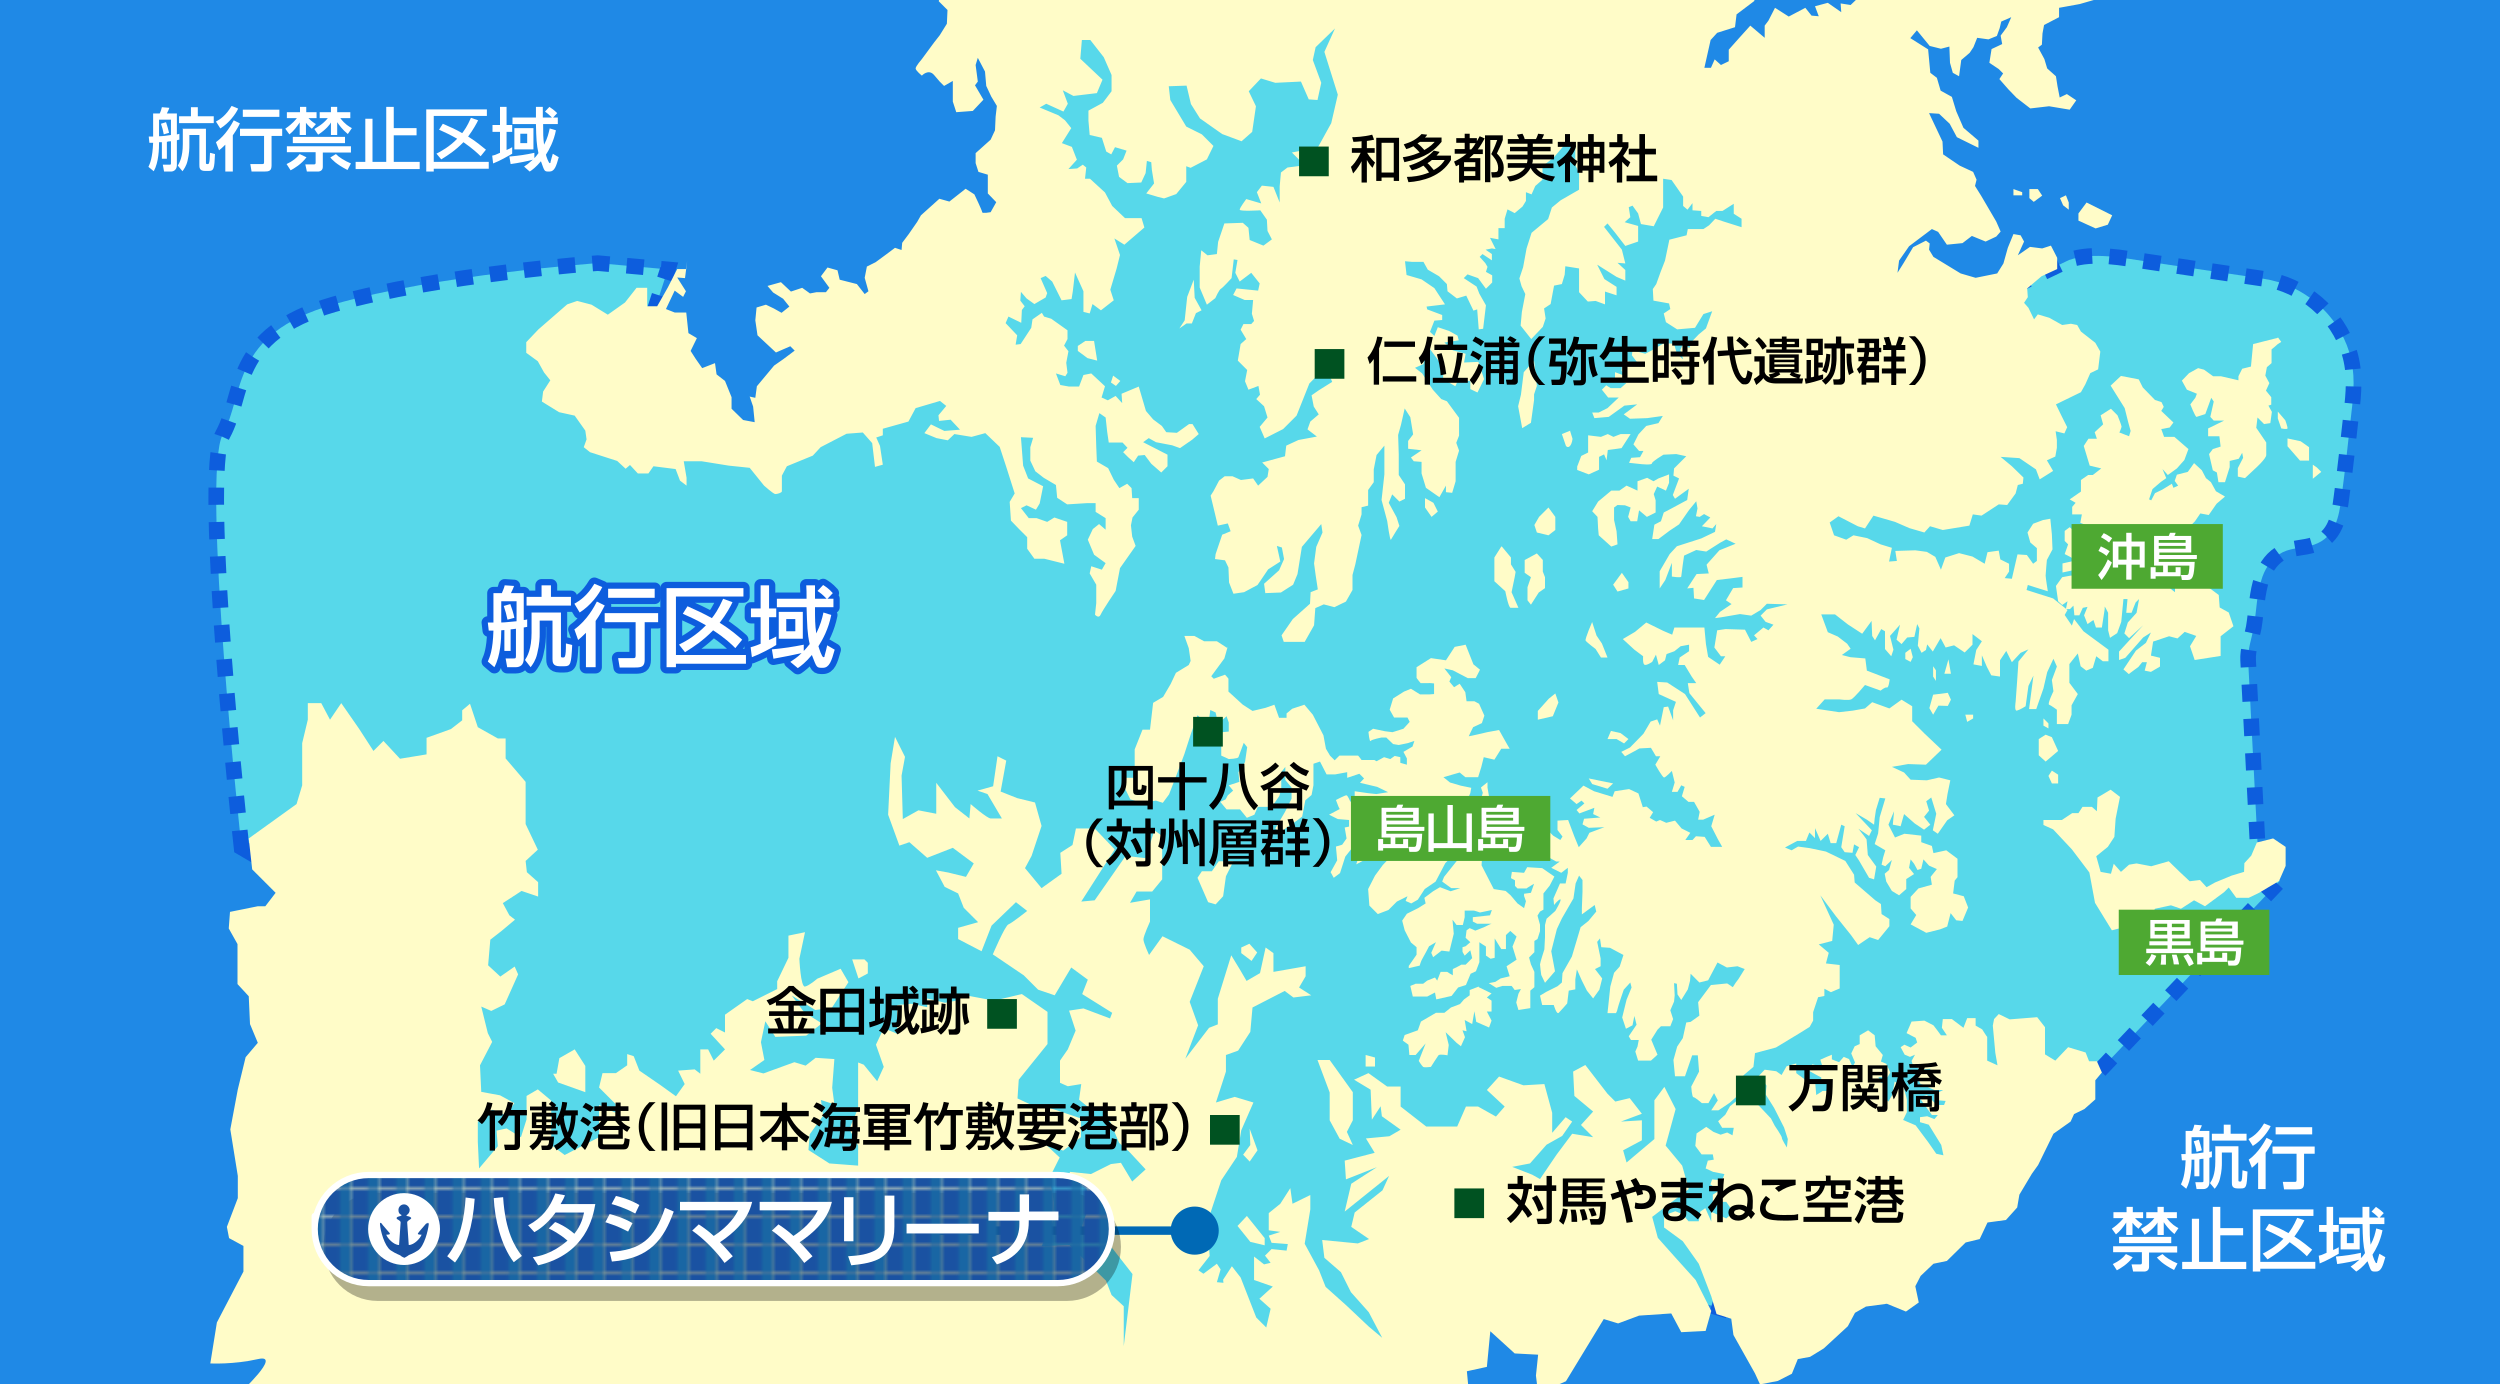 <?xml version="1.0" encoding="UTF-8"?>
<svg xmlns="http://www.w3.org/2000/svg" width="800" height="442.9" version="1.1" xmlns:xlink="http://www.w3.org/1999/xlink" viewBox="0 0 800 442.9">
  <defs>
    <style>
      .cls-1 {
        fill: #fff;
      }

      .cls-2 {
        fill: #1966a4;
      }

      .cls-3, .cls-4, .cls-5, .cls-6 {
        fill: none;
      }

      .cls-7 {
        isolation: isolate;
      }

      .cls-8 {
        fill: #1f89e6;
        stroke: #0d5ddd;
        stroke-dasharray: 5.5;
        stroke-width: 5px;
      }

      .cls-4 {
        stroke: #fff;
        stroke-width: 2px;
      }

      .cls-4, .cls-5 {
        stroke-linejoin: round;
      }

      .cls-5 {
        stroke: #0d5ddd;
        stroke-width: 4px;
      }

      .cls-9 {
        fill: #4ea932;
      }

      .cls-10 {
        fill: url(#_新規パターンスウォッチ_1);
      }

      .cls-11 {
        fill: #57d8ea;
      }

      .cls-12 {
        fill: #0069b5;
      }

      .cls-13 {
        fill: #1a52a2;
      }

      .cls-14 {
        mix-blend-mode: multiply;
        opacity: .3;
      }

      .cls-6 {
        stroke: #0069b5;
        stroke-width: 2.7px;
      }

      .cls-15 {
        fill: #fffcc8;
      }

      .cls-16 {
        clip-path: url(#clippath);
      }

      .cls-17 {
        fill: #005221;
      }
    </style>
    <clipPath id="clippath">
      <rect class="cls-3" width="800" height="442.9"/>
    </clipPath>
    <pattern id="_新規パターンスウォッチ_1" data-name="新規パターンスウォッチ 1" x="0" y="0" width="8.5" height="8.5" patternTransform="translate(148.9 245.8)" patternUnits="userSpaceOnUse" viewBox="0 0 8.5 8.5">
      <g>
        <rect class="cls-3" width="8.5" height="8.5"/>
        <rect class="cls-13" x="0" width="8.5" height="8.5"/>
        <rect class="cls-2" x="4.8" width="3.8" height="8.5"/>
      </g>
    </pattern>
  </defs>
  <!-- Generator: Adobe Illustrator 28.7.9, SVG Export Plug-In . SVG Version: 1.2.0 Build 218)  -->
  <g class="cls-7">
    <g id="map">
      <g class="cls-16">
        <rect class="cls-11" x="-.4" y="0" width="779.3" height="447"/>
        <path class="cls-8" d="M635.4-19.6l-102.8,4.3V30.1l61.6,74.9,43.8-10.3,24.1-11.5c7.9-2.7,17.3-.6,25.6.6l36.6,5.4c12.8,1.9,23.7,11.2,27.5,23.6,2,6.6,1.4,13,.6,19.7-1,8.8-1.9,17.6-3.1,26.4-.8,6.4-1.9,13-8.8,15.4-3.2,1.1-6.9.9-10,2.4-3.1,1.5-5.3,4.5-6.5,7.8-1.9,5.2-1.9,11-2.8,16.3-.6,3.2-2,7.2-1.8,10.5,0,0,3,58.3,3,58.3l7.1,12.3-64.2,67.6-95.7,74.9-28.4-8.5-62.8-5-41.1,55.4,373.8-7.8V-41.6l-175.5,22Z"/>
        <path class="cls-8" d="M77.3,271.2s-13.1-119.4-6-132.2c7.1-12.9,2.1-32,35.5-41.6,33.4-9.6,84.5-13.2,84.5-13.2l22.4,2-11,34.1,32,22.9,24.9-11.9,63.9-54.1V23l-5.7-42.6L-18.3-8.9v491.6l162-13.5-50.4-188.6-16-9.4Z"/>
        <path class="cls-15" d="M391.4,409.5l2.8-4.3,2.8,3.6,5,12.8,3.2,3.2,1.4-6-3.6-3.2,4.3-3.9-6-2.1v-7.5l3.2,2.5,2.1-.5-1.8-2.3,2.1-2.1,4.8.5.4-2.1-5.2-.4-.9-2.3,3.7-1.2-3.7-.5v-5.5l3.7-3,3.2-5,.7,5,5.7-2.8v4.6l-1.8,11,4.6,8.5,2.1,5.3,6.7,6,7.1,6.7,4.3,3.6-4.3-8.2-5.7-6.4-3.2-6.4-5.3-4.6-.7-5.7,11.4,1.1,3.6-1.4-5.7-3.9,1.1-4.6,8.9-7.1,2.1-4.6-14.2,11.4,2.1-8.9,8.2-5.3-9.9,3.9-.4-6,9.6-2.5-2.8-4.6,7.5-.7,3.6-2.1-6-4.3-.4-3.2-2.8,4.3-.4-9.6-5.3-3.2,4.6-2.1,6,4.3h4.3v6.4l8.2,6.4h9.9l2.8-6.4h3.9l5.7,3.2,2.8-3.2-5.7-5.3,3.9-4.3,7.8,2.8,6.7-.4,2.5,9.2v6.4l4.3-5,2.1,1.4-3.2,4.6-5,2.8-5.3,6-5.7,1.1,6.4,2.5,2.5,1.4,5.3-7.8,5-6.7,6.7,1.1-3.9-3.9,3.9-4.3-6-5-.4-7.8,3.9-2.1,7.1,9.2,2.5,2.5,4.6-1.1,3.9,5-6.7,2.5,6.7-.4v6.4l-6,3.2,1.1,3.9,8.9-7.5v-12.4l3.2-4.3,3.6,7.1-3.2,11.7,5.3,6.4,2.1,7.5-11.7,8.9,1.8,6.7,5.7,6.4,6.4,7.1,5,9.9-1.8,6.4-7.8.4-3.2-6-10.3.7-6.7,2.5-4.6-1.4-12.1,19.9-8.9,3.9-.7-5.7.7-6.7-7.5-.4-7.8-7.1-1.1,11.4-6.4,1.4,1.1,11.7-393.9-4.6s13.9-12.8,6-11-15.3,1.4-15.3,1.4l2.1-13.1,8.5-16.3v-8.2l-4.6-2.5-.7-3.6,3.5-9.2v-7.1l-2.4-14.9,2.4-12.8,2.5-10.3,3.9-4.6-2.5-6-.4-8.9-3.6-3.9v-12.8l-2.8-5,.4-5.3,8.9-1.8h2.4l3.3-4.3-7.5-7.5-1.1-9.9,15.3-11,1.8-6v-13.5l1.8-7.5v-5.3h4.3l2.8,5.3,3.6-5.3,5.7,8.2,4.6,7.1,3.2-3.2,5.3,5.7,8.5-1.4v-5.3l7.8-2.8,3.6-2.8v-3.2l2.5-2.1,2.5,7.5,6.4,3.6h2.5v6.4l6.4,7.5v13.5l3.9,8.2-3.9,3.6.4,3.6,3.6,3.2v4.6l-5.3-1.8-6,3.9,2.1,3.9,1.8,1.4-4.3,3.6-3.6,2.8-.7,8.2,3.9,3.6,4.6-3.2,1.1,2.5-4.3,9.6-4.3,2.1-3.2-1.4,2.1,8.5,1.4,2.8-3.9,7.5.4,8.5,6,1.1,4.6,2.5-2.8,3.9-4.3-1.8-4.6,3.9v6.4l.4,8.5,6-7.1-.4-5,3.2-.7,4.6,2.8,1.8-5.7v-7.5l3.6-2.1,4.3,3.6v14.2l4.3,3.2,11-5.7v-10.3l5.3,2.5v-2.8l-5.3-5.3,1.1-4.6h4.3l3.6-2.5v-3.6l2.1.7,1.8,4.6,6.7,4.6,5,3.6,2.8-3.9-2.1-4.3,5.3-.4,1.8,1.4v-7.8h2.5l1.8,3.6,3.6-3.6-4.6-5,1.8-1.8,2.8,1.4v-5.7l7.1-5,1.8.7,7.8-3.9v-2.5l3.6-7.5v-7.1l5.3-1.1-1.8,8.5s.4,9.2,1.8,8.9,3.9-2.5,3.9-2.5l7.5-3.2,2.5,4.3-5.3,8.2-5.3.7-7.5-4.6,3.9,5.3,5.7,3.6-5,3.9-9.9.4-3.2-5-1.4,6.7,1.1,5.7-4.6,3.2,4.3,1.1,9.9-3.6,3.6,1.1,3.2-2.5,6,.4-.7,9.2.7,5.3-4.3-1.4.7,5-4.3,6-.4,5,6.7,4.3,9.2.7v-6.4l-2.8-5.3,2.8-6.7v-14.6l1.8.7,4.3,5.3,2.1-4.6-2.5-7.1,2.5-5.3,4.3,1.8v-9.2l4.6-.4,5,1.1v-2.8l5.7,1.4,3.6-.7,2.5-1.8,9.6,1.8,8.9-2.1,8.2,5.7v10.3l-9.2,11.4-.4,6,6,2.8h3.6l10.7,3.6v6l-5.7,4.3-5.7-2.1,4.6,4.3-3.2,6.4,1.4,8.2-.4,6-3.6,7.8,8.9-.4,11.7,11.4,1.8,4.6,3.9,3.6v12.8l2.8-23.1-7.5-9.6-8.9-5,2.8-8.2-1.1-4.6-6-3.2.7-2.1,6.7.7,6.4-3.2,3.2-.4,3.6,6,4.3-3.9-5.3-5.7-3.2-2.8-1.8-4.3-2.8-6.7-4.3.4-3.9-3.2.7-5-4.3.7-2.5-1.1v-7.1l2.5-3.6,2.5-6-2.1-6.4,4.6-.7,8.5,3.2.7-1.8-9.6-6,1.8-4.6-5.3-3.9-5.3,8.9-5.3-1.8-4.6-4.6-9.9-6.7s3.9-9.2,5-9.6,6-4.3,6-4.3l-3.6-2.8-7.8,7.5-3.2,8.2-7.5-3.9v-3.6l6.4-1.8-4.6-4.6-1.8-4.6-4.3-2.1-2.8-5.3,3.9.7,5.7,1.4,2.5-4.3-6.7-5-8.2,3.2-5.7-5-3.2,1.1-3.6-9.9.4-8.2.4-8.2,1.4-8.5,3.2,6.4-1.1,6,.4,13.9,5-2.8,5.7,1.1v-9.9l6,7.8,4.6,3.6.4-4.6s5.3,4.6,6.4,4.6h3.6l-4.6-7.8-3.2-1.1,5-1.4,1.4-9.6,2.8,1.4-1.8,9.9,5.3,2.1,5.7,1.4,2.1,7.5-3.2,9.6-2.1,3.9,5.3,6.4,6.4-4.6-.4-6.7,3.9-2.5,1.1-5.3h6l6.4,6.7-10.7,16.7,4.3-.4,9.9-14.2,6.4.7,2.8-8.9,2.5,1.8v13.9l-3.2,3.9h-5l-2.1,3.6,6.4-1.1v7.1s-2.1,4.6-2.1,5.7,1.8,5,1.8,5l4.3-6,8.7,4.3,4.5,5.3-4.5,11.4,2.7,7.5-4.1,10.7,7.6-9.9,2.8-1.1v-8.2l4.3-13.9,2.8,4.6,2.1,3.6,4.3-2.5,1.8-8.2,2.5,1.8v6l10.3-1.8v3.2l-2.1,3.6,3.9,2.5-5.7.7-2.8-2.1-10.3,5.3-.7,7.8-3.9,6-3.9,1.4v5.3l-3.2,9.9,6-1.8,6,1.8-3.9,8.9-1.4,8.5-5,7.5-4.6,13.9.9,10.3-3.6,4.6,1.6,1.1,4.3-3.2,1.2,1.8-1.2,4.1,2.1.2Z"/>
        <polygon class="cls-15" points="183.9 335.8 179 338.6 178.1 343.6 177 343.6 178.6 346.4 187.3 349.5 187.3 341.1 183.9 335.8"/>
        <polygon class="cls-15" points="272.7 307 274.7 313.1 277.7 311.5 277.7 308.1 276.6 307 272.7 307"/>
        <polygon class="cls-15" points="399.9 361.2 402.4 368.1 399.9 371.7 397.8 369.5 400.1 366.4 399.9 361.2"/>
        <polygon class="cls-15" points="425.5 339.2 421.6 339.2 425.5 349.6 425.5 358.5 428.7 364.4 432.9 366.4 431 362.2 432.9 358.5 432.9 349.5 425.5 339.2"/>
        <polygon class="cls-15" points="437 337.6 437 339.2 437 341.3 440 341.3 440 338.4 437 337.6"/>
        <polygon class="cls-15" points="394.7 275.6 393.5 275.6 390 275.6 387.8 278.8 384.6 278.8 383.2 280.9 386.6 288.7 389 289.4 391.4 286.8 392.3 280.4 394.7 275.6"/>
        <path class="cls-15" d="M219.5,86.1h-2.8l-3,5.9-3.4,6h-3.2v-5.9h-3.4l-3.7,4.7-5.5,3.9-5.2-3.2-4.6-1.2-3.2,1.1-9.2,8-3.9,4.1v3.4l3.7,2.7,2,3.6,2,2.5-2.3,3.6-.4,3.2,5.5,3.4,5,1.1,3.4,4.8.4,2.8-.9,2.5,2,1.6,8.7,2.8,2.7,2.5,1.4-1.2,2.5,2.7h3.4l1.6-2.3,7.1.9,1.4,3.7,2.1,1.6v-2.5l-.9-5.3h5.7l8.7,1.4,6.7.7,4.6,5.7s3,2.7,3.6,2.7,2.1-.4,2.1-.9v-5l1.6-3,8.3-3.4,2.5-2.7,8.3-4.3,5.2-.4,3,3.4.9,7.6,2.5-.7-.9-6-1.2-2.7,2.1-.7v-2.1l8.2-2.3,2.3-4.3,7.8-2.3,2,1.6-2.5,3,.2,1.8,3.7-.4,3,3.2-5,.4-4.3-2.1-2.1,2.8,3.9,1.6,3.6.7,2.1-2,5.5.9,4.4-1.2,4.6,4.4,2.1,6.4,2.7,8.5-1.6,2.7.4,6,2.7,2.8,2.5,2.5v3.7l2.3,3.2h3.2l6.4,1.6-1.4-7.5,2.3-1.6v-4.3l-4.1-1.4-2.3,1.4-3.4-1.2h-2.5l-2.5-3.2,1.8-.9,3,1.4,1.2-2,1.1-5.5-4.8-2.5-1.6-4.1-.7-9.1,3.9.2-.9,3v4.3l1.6,3.4,2.7,2.1,3.9,2.3.4,4.1,3.2,2.1,6.4-.4h2.7v2.8l3.2,2v3.7l-2.1-1.8-2,1.6-1.6,3.4,2,4.8,3.7,2.7-1.2,2.1-3.4-1.1-.5,2.3,2.1,3.6v5.9l-.4,3.7s1.2,1.4,1.8,0,4.8-7.6,4.8-7.6l1.4-7.3,5-7.1-1.1-3-.4-3.6.5-2.5,2-2.5v-3.7h-2.1l-.2-3.2-1.4-1.4-2.5,1.4-1.8-2.7-1.8-3.7-3.6-2.1-.2-4.8-.2-6.6,1.2-4.1,2,1.4.5,4.6.5,3.4h4.4l1.6,1.7-1.4,1.4,1.6,1.6,1.8,1.6,1.4-2.1,2.1-.2,2.1,2.8,3.2,2.8,2-2v-3.7l-4.1-2.1-3.7-1.9,1.8-1.3,2.3,1.3,5.2,1,2.5.9,3.9-2.7,2.1-1.8-2-3.2h-1.1l-3.9,2.8-3.4-.2-1.4-2-2.8-2.1-2.3-2.7-2.3-7.8-5.5,2.3.2,3-2.1-2.3-2.5,1.4-2-.9,1.1-3.6-4.4-4.1-2.5.5-1.4,3.7h-3.2l-2.8-.5-1.4-3.7,3,.9.7-1.1-.4-3.2.7-3.7-1.4-1.8,1.1-2.1v-2.8l-5.2-3.7-2.3-.7-.7-1.2-3,2.1-.4,2.7-3.4,5.2-1.6.2.5-3-3.7-3.9.9-2.1,4.1,2,.2-4.1.9-1.2-1.4-1.8.2-2.8,1.8,2.1,2.5,1.8,3.6-2.1.5-1.4-2.1-4.8,1.6-.7,2.1,1.8,3,6,3.2-.4.4-2.5.7-6,2.7,6v6.6l2,.5.9-3,2.7,2,4.1-3.2-1.1-3.4,2-6.7,1.1-4.4-1.8-5.3,3.2,2,6.4-5.5-.9-3h-5.3l-4.1-3.9-2.3-4.3-4.8-4.4h-1.6l.4-3.6-1.1-.9-1.8,1.2-2.8.2,2.7-3-1.6-4.1-3.2-1.2,3-4.8-2-2.5-2.1-1.6-6-2.5,2.1-1.2,5.5,2.5,1.4-2.5-1.6-4.3,3.4,1.8,7.5-.9,1.8-4.3-7.1-6.7.5-6h2.7l4.3,5.5,2.5,5.7v5.2l-2.8,3.7-4.6,2.5v3.2l.4,4.6,3.9.9,1.4,4.4,1.6.9,1.2-2.3,3.7,1.1-1.1,2.8-2,2,.7,3.6,2.7,2,4.4-.2,1.4-3,.4-3.9,1.4.4.2,2.5.7,4.3-2.5,3.2,3.7,1.1,2,.5,3.9-1.4,3.2-3.9v-5l1.4.5,5.2-2.7,2.1-4.3-3.7-3.7-5-2.5-5.1-8.5-.5-4.4,5.7-.2,1.4,5.9,2.9,4.6,7.1,5,6.2,2.3,3.4-3,1.2-8.2-2.3-4.8,3.9-4.1,4.6,1.4,8.2-.4,2.5,5.7,2.8.2,1.2-5.5-2.7-7.3.9-4.1,6.2-6-3.4,7.5,4.3,13.7-2.1,9.1-4.3,7.8-8.3,1.6,4.1,4.1-5.5.7-2.1,1.6-.4,4.4v5.2l-2-5-3.7-.4-1.6,2.1,1.4,3.6-4.8-1.4s-2.1,2.8-2.1,3.4,6.6.2,6.6.2l2.1,3,.2,3.6,1.4,2.7-2.7,2-4.4-1.8-.4-3.9-1.8-1.6-5.9.2-2,5.9-.4,3.9-3,.4-2-1.6-.5,5.2v6.7l2.3,5.5,2.7-2.1s1.2-2.7,1.8-3,3.4-3.4,3.4-3.4l.7-6,1.2.2-.7,4.1,1.4,2.8,3.7-2.8,2.7,3.4-.5,2.3-6.9-.7-1.1,2.1,3.7,1.6h2.7l-.4,4.4.7,2.3-.9,1h-2.5l-.9,1.8,1.8,3-1.8,1.6-.9,5.3,3,3-.7,3.6,1.1,2.7,3.2-1.2.5,2.8-1.2,1.4,2.5,2.3,1.1,3.6-2.5,3,1.6,3.7,5.9-3,4.3-4.3,4.1-10.3,5.3-5.3,2,4.8-4.3,2.7-2.3,1.6.7,3.6,1.6,2.5-2.7,2.3-.9,2.5,3,2.3-5.9,1.1-3.9,1.8-.4,3.4-7.3,2,2.1,2.1-.4,2.5-3,2.8-1.6-2.3-3.9.5-2.7-1.2h-2.5l-1.8,1.4-1.8,3.4-.9,1.4,1.2,5,1.1,4.6,3.2-.7.9,2.5-2.7,1.1-2.1,6.2-.2,1.6,3.2.4,1.1,2.3.2,4.8,1.4,3.6,3.4-.5,4.3-2.3.9-1.3,2.5-3.7,3.9-2.5-1.1-5,1.6.5.7,3.7-1.6,3.6-4.8,4.3.4,3,5-.2,3.9-2.5,1.4-3.4,1.4-8.7,6.2-7.3.4,2.7-2,4.6-.7,5.3.5,3.7.7,4.6-2.3.9-.2,3.7-5.5,4.9-3.6,5.2.7,2.1h6.7l3-5.3.4-5.5,2.7-1.2,3.4.9,3.7-1.8,2.1-3.7v-4.8l.9-3.4,2-9.4-1.1-3,1.1-3.6v-2.3l2.1-.5v-5l1.8-2.5v-4.1l.9-4.6,2.5-3v9.2l-.9,8.2,1.8,6.7s.9,6.6,1.2,6,2.7-4.4,2.7-4.4l-.9-2.8-2.5-4.6,1.1-2.7,2.3,2.3,1.8-.9v-4.6l-2-3v-6.6l-.2-6.2.9-3.2,1.2-5.3,1.8,2.8.9,5.5-1.6,2.1v2.5l4.3.5-3.4,2.3.9,1.2,2.5.2v3.7l1.4,4.6,4.3,3,2.1-3.7v2.1l2,.2,1.1-3.7v-6.2l1.1-3.6-.9-2.5.9-2.3v-5.7l-3.9-5.3-1.8-.7-2.7-3-3.4-5.2-2.3-1.8,2.7-1.2.7-4.4,1.4-.4,3,4.1,1.2,3.4v2.1l3.9,2.3,1.1-2.3,3.7.7v2.5l2.3,1.1,2.1-4.3-1.8-5.5-4.6.2.5-2.8-4.1-1.1-2.7-2.5,4.6-.7-.4-1.5-2.7-1.5-3.6-1.2-1.1,2.8-1.4-1.3,1.4-3.6,2.5-.2v-1.6l-4.8-1.8-.2-.9,5.9-.7-3.4-5.2-4.1-2.8-4.8-1.4-.5-4.4,2.3.2h3.6l1.4,2.5,3.6,2.1,2.5,2.5.2,2.3,3,2.3,3-.9,2.3,4.8,1.2-.4.5,6.4,1.4-.2.9-7.5-2.1-3.7-.9-2.3-4.1-2.7,1.2-1.2,3.4,1.2,2.5,3.4,2-2v-2.3l-2-1.1.5-1.6-.7-1.2-1.8-2,.9-.9,3,2v-2l-2-1.4,2-.4,1.2.2-1.8-3.6,2.7.5v-3.6h2s0-3,0-3l.9-3,2.3,1.2,2.5-2.1,1.1-1.8v-2.8l1.8.7,1.2-2.7,2.3-2v-4.3l3.6-2.8,4.1-4.8,2.8.5v6.7l1.2,2.7v5.2l-5.9,3.4-2.8,2.3-1.2,3.7-5.3,4.4-1.6,5-1.1,6-1.2,3.6.7,2.5,1.2,2.5-1.1,5.7-.4,4.4,3.4,4.3,3.7-3.9.9-2.7-.5-3.2,2.1-1.4,1.1-5.9,2.5-.5.9-3,.2-2.7,4.4.7v7.6l2.8,3,2.5-.2,3,1.1v-4.1l3.7,1.2v-2.7l-3.9-2.5-2.3-4.6,6.2,3.9,2.8,1.2v-3.4l-2.5-2.3,2.5.2-1.1-4.4-5.7-7.3,1.1-1.1,2.3,2.8,3.4,4.4,4.1-1.4v-5l-4.3-1.2,1.8-1.6-.5-3.2,1.2-.5,1.8,2.5.9,3.4,4.1.7,3-6v-9.2l2.7.4,3.7,5.3v3l1.4,1.2,1.6-2.1v2.3l2.8.2v1.6l2.3.4,2.5-2h2l3.6-2.3v3.2l2.5,1.6v2.7l-5.7-1.8-2.7-.9-2,2.1-1.8,1.2h-5l-.4,2-5.5,1.4-1.4,6.7-1.4,3.6-1.4,3.9-1.1,1.6.2,3.7,5,.9.4,1.8-2.1,1.4.7,2.8,3.6,2.3,5.7-.5,2.7-4.4,2.8-.9-2,5.5-2.3,1.9-2.5,2.6-.5,1.8-2-1.4-.9,2,.9,3-2-1.8-.9-3.2-3.2-.2-3.9,2.3-2.1,1.1-4.1-1.1-.2,1.6,2.7,3.6-4.6-2-1.2.5-.2,2.8.9,1.6-3-1.1v2.1l3.6,1.4-1.8,1.6h-3.2l-1.4-.9-1.4,1.4,2,2.5h3.4l-3.6,3.4-2.8,1.4h-2.1l.7,1.8,4.6-.4,5-3.6,4.1-.4-4.3,3.2,2,1.4,5.5-.2,5-.7-1.4,2.3-3.9.9-2.5,2.7-1.6,3.2,1.8,2.1h1.4l-1.1,2-2.8.2-.7,1.6,3.7.4s3.6.4,3.6-.2,3.7-2.8,3.7-2.8l4.1-.2,3.2.7-3.9,3.9-.2,2.3,1.8.9-2,5.3.7,1.2,4.4-3.2-.5,3.6-5.2,2.8-2.3,1.2-.9,2.8-2.1,1.1-.7,4.6h2l3.6-2.7,3-2,3.2-4.6,2.3-2.8.4,2.3-.5,2.5,1.2.2,1.4-.9,2,1.1-2.7,2.8,3.4.7,1.2-1.4-.4,2.5-4.4,2.1-7.8,2.5-2.3,2.5-3.2,5.5v5.5l1.8-2.7,2.1-5.5v4.4s3,.5,3,0,.9-6.7.9-6.7l3.9-1.8,3.2.5,4.4-2.8,2-1.1,3,1.4-5.2,2.1-4.1,4.6.7,2.8-3.9.2-3,4.6,2-.2.2,3.4,3.2.5,4.1-6.4,4.3-.5,3.9-.5v3.4l-3,.2-2.3,3.9,1.8,1.2-3.7,2.5-1.6,2,2.8-.4,5.2-.9,3.6.5,3-1.8,2-2,6.6.2-6.6,1.6-2,2,1.6,2,2.5.9-1.6,1.8-1.6-.9-3,2.5,1.1,1.2-2,.9-2-3.9-6.2-.2-2.7.4-.9,5.5,2.1,2.8h1.4l-1.8,2.7-3.7-2.5-.7-4.1-.5-5.3h-9.6l-.7,2.3-2.8-1.2-5.5-2.7-3.6,3-3.9,2.3,3.7,3.4,2.8,2.1s-.2,2.3.4,2.7,2.5-.9,2.5-.9l1.2-2.3.9,3.3,2-1.5.5-2,2.5-.9,2-1.6,2.7-.5v2.1l-3,2-.5,2.4h2.1l2.3,3.8,1.4,2h-2.7l.5,3.2,5.2,6.4-1.8,1.4-4.8-7.5-5.7-3.7-3.2-.2.5,3.9,5.5,2.5-.9,2.7v3.2l-1.6-4.4-1.4.2-1.2,5.9-.9-2-2.1.7-2.3,3.9-4.3,4.4-2.8,1.4,1.2,1.4,3-1.6,1.6-.9,3.7-.2,1.6,2.7h1.4l-1.6,2.7s2.3,4.1,2.8,4.1,2.5-2.1,2.5-2.1l.9,3.7-.9,3h1.8l1.2-2.1,1.1.5-.9,3,2.1,1.8h1.8l1.8,3.2-.5,2.5h1.6l3.7-1.6-1.1,3.7,2.1,4.1,1.4,2.5h-3.6l-2-3.2-2.8-.2-1.1,1.2h-2.3l1.6-2.3-2.8-1.4-2.1-2.5-2.8.7-2-.9-1.2.5-2.1-1.2,1.1-1.8-2.1-1.8-1.2.2-1.4-4.4-3-1.4-4.6.7-.7,1.8-5.9-1.8-3.4-1.8-4.3,4.1,2.1,1.8,1.6-1.1.9.9-2.5,2.1.9,1.1,4.8-1.8-.4,2,2.3,1.1-5.2.4-.5,1.8,2,1.1,5-.2-4.8,1.8-.9,1.8-2.5,2.8-1.4-3.4-2-5.3-3.4.2v3l1.6,2.1-.7,1.1-2.3-1.4-2.3-2.3-2.5,1.1-2.3,4.3-.9.7,3,1.1h1.6l1.4-1.2v1.2l.5,2,2.5,1.4h1.1l-2.7,2,3.2,1.6,2.1-1.6v1.6l-.7,3.4h-1.8l-2.1,4.8.2,2.1s1.4-1.8,2-1.8-1.6,3.7-1.6,3.7l-2.8,2.5-.5,2v3.9l-.2,3.9s-1.4,4.3-1.4,4.8.4,3.4.4,3.4l1.2,2.5,3.2-3.7-1.2-6.4,1.8-7.1,1.6-3.4,3.7-6.4.7-4.8,1.1-2.5,1.1,1.4v3.7l-.2,5.3v2l4.1-3,.5,2.1-2.5,3-2.5,2-2.8,9.4-3,5.3-.2,3-1.4,1.2-3.6,1.8-2,1.2.7,3h3.7s.9,3.2,1.6,2.5,2.7-3,2.7-3l.5-4.1,2.1-.4v-3.2l.5-3.2,1.6,3.6,1.6,3.2,2,2.5,2-2.8.9-3.6-2.3-3,1.8-.9v-2.5l-1.1-5.3.9-1.1.4,2.8,2.8.2,4.3,2.3-1.2,3.7-1.8,2-1.2,4.4-.9,8.5h2.7s.4-.6.5-1.3,2-6.2,2-6.2l2.1-2.3.4,1.6-1.6,3.9-1.4,5.7,1.2,3.6,2.1-1.1.4-2,.2-1,.7,2.8-2.5,3.7.7,1.2h2.5l-.4,2.1-.7,1.6.9,2.9h4.1l2.1-1.9-2-4.8,2-3.2,1.1-1.1h3l.9-2.3-.9-2.8,1.2-2.8.2-2-.2-3.9.9.2.2,3.4,1.2,1.8,2.1-3.4.7-2.7.2-2.3,2.8,2.8,2.8-.7,3-5.7,3,1.6,3.4-.4,2.3.9-2,3.2-.9,1.2-.9,1.4-1.8-1.2-5.2.5-4.1,5.5.4,4.3-2.8,2-1.4.2-1.1,5-1.8,2.7-1.2,4.3.5,5.2h3.2l2.3-6.7h1.8l.4,5.2-2.5,4.8s.2,3.4.7,3.4,2.7,1.9,2.7,1.9h2.1l1.8-3.2,1.2,2.3-2.1,3.2h2.3l3.6-2.4,3.7-3.3.7-5.5,3.2-2.7.5-4.4,6.7-1.8,7.6-4.6,3.2-2,1.1-2v-2.7l1.6-4.8,2-.4v-2.3l2.1,1.1,2.8-1.2v-7.5l-4.4-.5.9-3.4-3.2-2.7,4.3-1.1.5-5.2-4.3-9.4,5,6.7,4.8,6,2.3,3.2,3.7-2.5,2.7.9,3.6-4.4v-2.3l-2.5-1.6-.2-3.2-1.8-1.2-6.6-5.7-.2-2.5-2.8-4.4-6.2-3-5.2-1.1-3.7-.5-2.1,1.2-2.1-.9,3.9-2.1h2.8l1.1-2.7,1.8,1.8v-3.2l1.8,4.1,2.3-2.3.9,3h1.8l1.6-5.9,1.1.5-1.1,6.7,1.1,1.6,2.5.2.5-2.7,1.6.9-1.2,2.5,1.2,1.8,3.2,5.5,1.6.5.7-4.1-2.7-3.7-.4-5-.8-1.1-1.8-2.3,3.4,2.3.9-1.8-5.2-5.5,3.6,2.1,2.3,1.6.2-2,.4-2.7,1.2-3.9,1.8.2-1.8,6-.5,5.2-1.1,3.4,3.4,2-.7,2.3-.5,2.3,1.2.5,2.1-2-.9,3.2-1.4,1.2.5,2.5,1.8,3,2.3,1.4,2.3-2v-3.2l2.5-1.6-1.6-2,.5-2.7,1.1,1.4,1.1,2,1.2-.4.7-3,1.8,2,2.5,1.1-2,2.5.4,2.5-4.3,1.2-2.5,2.7v3.7l1.8,2.1-1.8,3,5,2.7,4.4-1.1,2.3-.9,1.1-4.3,1.8,2.3,2,.2,1.8-4.3-1.4-3.6-3.4-.9.5-4.1.9-1.1v-5.9l-3.6-2.7-4.1.9-.5-2.3-3.4-1.2v-2.1l-1.8-.2-3.6-.4-3,1.2-2.1-4.1,1.8-4.3-.4,4.3,2.5.5,1.1-3.9,3.4,3,3,2,2-1.6-2-2.5,1.6-2-.9-3,1.6-1.2,1.6,5.2-1.1,5.3,1.6,1.1,3-4.3,2.3-1.6-2.7-3.6.5-3.2.9-4.4-3.6-.9-3.9.9-5.2-.2-2.1-2.3-3.9-1.8,5.2-.9,5.7.2,5-4.8-5.5-5.2-3.9-3.9v-4.8l-3.4-2.1-3.9,2.8-5.5-2-2.3,2-3.9.7-4.4.5-7.3-1.1,2.7-3h4.6s3,.4,3.9,0,4.4-4.6,4.4-4.6l5,1.8s1.4-1.2,2-1,.9-2.6.9-2.6l-7.3-2.8-.5-3.9-4.8-.4-2.7-.7,2.8-2-1.1-1.6-3-2.3-3.2-1.4-2.1-5.7h4.4l4.1,3.2,4.6,3,3-4.1.2,4.8.9,1.4,2-3.6,1.2.7v5.7l2,2.3.7-2.1-1.1-4.4,3.2-3.6-1.1,4.8,1.6,1.4,1.8-2.1,2.3-.2.9-4.1.7,1.4-.5,5.5,1.2,2.3,1.4-.9.4-1.8,1.8,2.3,2.5-4.3,1.6,3,2.7-.7,3.4,2.3,2.5-2.5v-3.4l3,2.3-1.8,2.8-.9,4.6,2.7.5v-3.4l1.6,3.7,1.4,2.7,2.8.4v-5.2l2-3,1.8,3.6,2.8-3,2.5-1.1-3.2,3.9-.4,6-.5,6.9s-.5,3,.4,2.8,2.8-1.4,2.8-1.4l.9-6.5,1.6-3.3-1.4,10.7h2.3l2.3-6.6,1.2-5.2,2-4.3,1.1,2.5-1.6,4.3.5,3.6s-2,4.1-1.4,4.3,2.5,1.6,2.5,1.6v4.6h3.6l1.1-3v-3l2-3.6-2.7-3.6v-6l2.7-3.4.9,4.1,1.8,1.4,2.1-.9,1.1-3.7,2.1,1.6h1.8v-3.7l-8-5.9-3-3.9-.7,2.1-2.3-3.4.9-1.6-4.6-3.7-8.5-2.7.4-1.6,6.4,2s-.7-4.4-.7-5,.4-5,.4-5l1.8-3.4-.2-4.8-.5-5-2.3.4-3.2,1.2-1.8,2.8.9,3.2,2.1,1.8v4.1l-1.2.9-2-2.8-3-.2-.7,3-1.1,4.8-2.3-.2,1.4-2.1v-2.5l-2.8-1.4-.5-2.8-3.6.5-.9,3.7-3.9-2.3-4.3-1.1-4.4,1.4-1.4,3.9-1.8-4.1-2.7-1.6-3.7-.5-6.4.2.5,3.2-2.5.2.9-4.4-3.6-1.1-4.3-2-4.4-.9-2.3,1.4-3.9-1.4-1.4-4.1,2.8-2,6.2,3.2,2.3.7,2.7-4.1,6.9,2,4.6,2,4.8,1.4,1.8-2,4.1,1.2,8.5-1.4,1.1-3.6,2.8.4,5.5-3.6,2.7.2,2.7-3.7.7-2.7,1.6-.4.2-2-3.7-3.6-3.6-3,6,.4,5.3,3.6,1.2,3.2,4.3-2.7-2-3.4,2.7-1.2.5-2.8v-2.5l-.4-2.8,2.8.7.9-2-1.8-3.6-1.8-3.7,8-3.9,1.4-2.5,1.6-3.6,2.5-1.2.7-5.7-1.6-2.8-4.6-3.6-1.2-2.1-2-.4-2.8.4-4.1-2.3-3.7-1.1-1.2,1.6-1.8-3.7-1.4-1.6,1.2-1.8-.2-2.8,4.6-3.9,5-2.3v-3.6l-2-3.9-2.8.9-3.9-.5-3.9,2.7,2-4.4-1.1-2-2.3-.4-1.8,4.4-1.4,5-2,3.2-6.9,1.4-4.8-1.4-8.7-5.3-1.4-2.3.2-2-1.2-.9-4.1,2.1-3,5-2,3.2.5-3.9,3.2-4.6,7.3-5.5,2,.9,2.8,4.1,5-.5,3-2.3,4.4,1.8,3.4-1.6,1.4-1.6-1.4-3.2-4.8-8.2-2-3.2.5-2-1.1-2.5-4.3-2-5.3-3.6-.2-4.1-4.3-9.1,3.2.2,3.4,3.2,2.3,4.3,6.9,3.4v-2.3l-4.8-4.1-2.3-5.3-1.4-4.6-3.6-2-1.2-4.1-2.1-1.6-.7-7.5-5.7-3.6,2.1-2.5,4.1,5,3.6.9,2.7-.7.2,5.2.9,3.2,2,1.1.7-5.2,2.7-2.3,1.2-1.8,1.2-3,3.6.5,2.7-1.1.9-2.5.5-2.1,3.2-1.4-1.4,3.2-2,2.7.5,2.7-3.4,1.6-.7,4.4,3,2,1.4,1.4-1.2,1.8,2.8,3.2,2.7,2.8,4.4,3.4,6-.7,6.6,1.1,2.1-3-3-2-2.3,1.1-.7-3.6-.5-3.2-2.8-2.5-.9-3-2-3.7,1.2-.9.2-3.6.5-2.7,4.8-2.5v-3l6.6-1.2,7.3-2.1,1.8-5-77.6,2.8-4.8,4.6-3.2-.5.2,2.8-4.3-3-4.1,1.1,1.2,3.2-2.3-.2-2-2.5-5.3,2.8-4.4-2.8-2.1,4.1-1.2,1.6v3.9l-4.6-3.9-3.7,4.1-3.2,3.6v3.7l-2.5,1.2-2-1.8-1.2,2.7h-2.1l2-8.9,2.1-2.3,5.7-1.8.5-4.1,5.7-4.3-.2-3.6-259.6-1.8-1.2,5.5,2.8,2.8-.2,4.4-2.3,3.7-1.8,2.3-3.9,5.3s-2,2.3-2,3,2,2.3,2,2.3c0,0,2.1-2.3,3.9-.2l1.8,2.1,1.4,1.4,2.8-1.6v6.6l1.1,3.4,5.3-.4,3.4-3.6-2.7-4.6.9-1.2-.7-5.3.7-2.3,2.3,4.4.4,4.6,1.6,3.4,1.8,3-.4,3.4-.2,4.4-1.4,3-4.8,4.3v3.2l.9,2.8,3,.9v6l2.7,2.8-1.8,3.2s-2.7.5-2.7,0-2.5-5.7-2.5-5.7l-2.8-1.8-5.2,4.1-3.2-.9-5.9,5.3-1.2,2.1-2.7,3.9-2.1,2.8-.2,2.3-2.1-.7-2.8,2.1-3.4,2.5-2.8,1.4-.7,3.6,1.2,4.3-1.2.9-2.5-3.2-5.5-1.4-.7-3-3.2-.9-2.1,2.8,2.7,3.7-1.1,1.4h-3l-2.1.4-2.5-1.8-3.6,1.2-3.2-3-4.3,1.2,1.8,2.1,3.2,2,2,2.5-2.5,2-2.5-1.4-2.5-1.2-3,.9-.4,4.1.7,4.8,5.9,5.5,4.6-2,1.4,1.4-3.6,2.7-3,2.1-5.5,6.6-.5,3.7-1.8-.4,1.1,3.2.5,5-3.7-.7-3.7-3.6v-3.7l-2.1-5.2-2.7-2.1-.5-3.6-4.1,1.6-2.1-3-1.6-2.5,2-4.1-2.7-1.6-.7-6.6h-3.7l-2.8-1.1,2.8-5.9,2.7,2,.9-1.8-2.8-4.4,2.5.2.7-5.5Z"/>
        <polygon class="cls-15" points="382 89.5 379.9 95 379.1 102.5 377.4 105.1 379.7 103.5 381.4 103.5 382.7 100.2 384.5 99.3 382.3 95.3 382 89.5"/>
        <polygon class="cls-15" points="344.9 110.7 347.3 109.1 350.1 109.1 351.1 115.4 348 114.6 344.9 112.3 344.9 110.7"/>
        <polygon class="cls-15" points="356.2 120.2 355.5 122.4 357.1 123.5 358.5 121.9 356.2 120.2"/>
        <polygon class="cls-15" points="490.9 115.4 487.6 119.1 486.7 126.3 485.8 130 487.1 137 489.9 135.3 490.9 128 490.9 126.2 491.8 123.5 490.9 115.4"/>
        <polygon class="cls-15" points="456 159.4 458.7 160.9 460.1 163.7 458.1 165.4 456 162.4 456 159.4"/>
        <polygon class="cls-15" points="534.1 151.8 530.7 153.1 529.1 154 527.1 152.9 524 154 524 157 520.5 155.4 518.2 157 515.6 157 511.4 160.5 509.5 163.6 511.2 165.4 511.4 169.2 511.6 171.3 515.6 174.9 517.6 174.2 517.3 170 516.5 166.4 516.5 162.4 517.6 161.6 520 161.7 521.8 162.4 521 165.4 521.8 166.8 523.9 166.8 524.5 163.3 527 165.4 529.8 164 529.8 160.1 529.2 158.1 530.3 155.7 533.1 157 534.1 154.5 534.1 151.8"/>
        <polygon class="cls-15" points="521.8 138.9 518.6 138.9 516.3 139.8 514.5 138.9 512.3 139.8 508.2 139.3 508.2 142.4 508.2 144.8 506 145.9 504.7 149.3 504.7 150.4 508.4 151.8 511.7 150.3 511.7 146.2 513.3 145.4 514.1 147.3 514.5 144 516.8 143.7 518.9 143.4 521.8 138.9"/>
        <path class="cls-15" d="M502.5,137.8l-2.7,1.1,1.3,3.8s.6.8,1.3,0,.8-2.3.8-2.3l-.8-2.6Z"/>
        <polygon class="cls-15" points="495.5 162.4 492.5 165.4 491 168 491.8 170.4 495.5 171.3 497.7 169.6 497.7 165.4 495.5 162.4"/>
        <path class="cls-15" d="M480.4,174.9l-2.2,3.5v7.6l3.5,3.2s1,5.3,1.7,5.3h2.5l-2.2-5,1-4.8.3-1.7-1.5-2.4v-2.2l-2.9-3.5Z"/>
        <polygon class="cls-15" points="491.8 177.1 487.9 179.2 487.9 183.3 489.9 184.7 488.8 187.9 488.8 192.1 489.9 193.5 492.4 189.6 494.4 188.2 494.4 184.7 493.7 182.9 493.7 179.2 491.8 177.1"/>
        <polygon class="cls-15" points="519 183.3 516.2 187.1 517.6 189.3 521.1 188.3 521.1 186.3 519 183.3"/>
        <path class="cls-15" d="M509.5,199s-2.4,5.5-2.1,6,3.2,2.7,3.2,2.7l1.7,2.7h2.1l-1.8-4.5-1.7-2.5-1.4-4.3Z"/>
        <polygon class="cls-15" points="515.5 233.9 514.4 236.5 517.3 236.5 519.7 237.9 521.1 236.5 518.6 234.6 515.5 233.9"/>
        <polygon class="cls-15" points="508.4 249.1 509.5 250.9 514.4 252.4 516.2 250.7 508.4 249.1"/>
        <polygon class="cls-15" points="497.7 221.9 495.6 223.6 492.1 227.5 492.1 230.3 496.9 229.2 498.7 224.8 497.7 221.9"/>
        <path class="cls-15" d="M392.8,207.4l-3.4-2.2h-4.1l-3.1-1.7h-3.2l1.4,3.9.6,4.1-.6,1.3-4.1,2.5-1.7,3.6-2.4,4.1-3.2,1.9-1,8.6h-2.4l-2.5,6.3v6.3l.6,2.8h-3.5l-.7,2.4,2.2,4.5,3.4,1.1,4.8-.7,2.2.7,2-2.7,2-5.2,2.9-7.7,2-6.2.7-2,1.5-4.2,1.5,1.2h2.2l.4-2.9,1.7.8.8,3.6,2.7-2.4.7,2v2.9l-4.2.4-2.1.6,1,1.8,2.9.4v4.5c.1,0,2.4,1.1,2.4,1.1,0,0,2.9-.1,3.1-.6s1.7-4.6,1.7-4.6l1.1,1.4-.7,4.8-2.1,3.2.3,3.1-3.4,1.1,1.4,1.7-1.7,1.5-.7,1.3-1.7.8,2,2.4h4.3l2.2,2.7,2.4-1,1.1-2.5h4.5l2.4-3.5.6-2.4v-5.2l1.3-1.7v4.2l2,2.4v3.6l-2.1,4.2-3.1,5.3,1.3,1.4,5.6-3.9,1.7-1.3,1-5.2,2-1.7.6-3.1v-6.9l2.1-.7,2.1,4.1h2.8l3.8-.7v1.8l3.9-1.3,1.5,1.5-1.3,1.4,5.5,1.3,3.5,1.7-3.8.6-2.7-.3-4.2-.6v2.2c-.1,0,2.7,2.1,2.7,2.1l-2.2,1-2-2.2s-.7-1.7-1.1-1.8-3.4,1.5-3.4,1.5l.8,2.1.4.8-3.4,1.8,2.8,1.4,3.6.3v2.1c.1,0-1.4.3-1.4.3l.6,3.5-1.4,2-2,.6.4,4.4-2.1,3.8,1,1.8,2-1.5,1.7-5.3,3.1-3.9,2.1-1.4-.4,3.6-1.3,4.2,4.6-2.5,2.5-2.1h2.9c0-.1,2.8-2,2.8-2l6.7-.8-7.4,3.8-3.6,3.8-2.5,3.4-2.2,4.3.4,5.3,2.7,2.7,3.4-1.3,2.7-2.7,3.4-1.7-.6,1.5,1.8.8,2.1-1.2,2.2-3.4,3.5-2.4,3.1-5.9,3.2-3.2.6-2.1,1.8,1.3-1.7,3-4.3,5.4-.6,1.5,2.9,2.1h2.9l-3.1,1-3.4-1.3-2.2,1.3-2.8,2.1.4,1.8-2.4,1.5-3.6,1.8-1.5,2.2.8,3.1,2,3.9,1.8,1.5v2.4l-2.5,3.6v.7c.1,0,3.5-.8,3.5-.8,0,0,.4-1.5.8-2.1s2.2-4.1,2.2-4.1l2.2-1.3-1.5,3.4.6,1.4,2.7-2.1,2.5.3,1.4-5.7-.4-4.5,1.3,1.7h2c0,.1.6-2.5.6-2.5v-2.1h2.9c0-.1,2,.6,2,.6l3.8-.8-.6,1.7-5.5.6v1.4l1.4.7h4.6c0-.1-2.4,1.1-2.4,1.1l-2.8,1.1-1.8-.8-1,.7-.3,2.4,1.5,1.4-1.5,1.3-1,.3v1.4c-.1,0,.7,1.3.7,1.3l1.8-1.7.6,2.5-2.1,2.1h-1.4c0,.1-2.7,1.4-2.7,1.4v2c-.1,0-1.8-1.1-1.8-1.1h-2.1l-1.1,2.8-.7-1-2.5,1-1.3,1h-2.4l-1.7.7.8,3.4h4.6l2.5-1.3.4,2.2,4.9-1.1,2.1-2.7,2.5-.8,1.5-3.6,1.7-.8,1.1-2.9v-6.4c-.1,0,2.1,1.4,2.1,1.4v2.9l1.5,1,1.3-.3v-6.2l2.1,3.4h1.5v-4.5l1.4-1.3,2,1.8-1.3,3.2,1.3,4.2-3.2,2.1,1,3.2-2.9.7-1.7,1.1-2.1.4,2.4,1.5,2-.6h2.9c0-.1,1,1.3,1,1.3l2-.3-.8,1.5-.7,2.8.7,2.4,3.8-.6v-5.6l1.3-1.1v-4.9l-1.1-2.4-.6-2.2,1.7-1.7v-3.6l1-.6.8-2.5v-2.1l-.8-2.9.8-1.3,1.1-.6v-5.2l2-2.5,1.5-2.9-3.9-2.7-4.8-.3-1,1.8-3.9-.3-.3,2,1.3.7v1.8l.8.8h2.9c0-.1,2.4-1.5,2.4-1.5l-1,2.9-2.2.3v.7l.6,1.7-.6,2.2-2.1-1.5-2.2-2.6-1.6-1.4-3.8-.6-3.9-7.6.6-10.2s.1-2.8.6-3.7,2.8-4.1,2.8-4.1l-1.4-2.8-.7-4.1v-1.7l-2.1,1.7.6,1.7-.8,2.8s.3,2.4.3,2.8-1.8-.8-1.8-.8l-2.8-2.2,1.1-2.5.3-1.7-3.4-.7-3.4-1-2.1-1.7,5.2-1.5,1.8,1.5h4.1l1-3.2.8-3.2,3.4.8,2.2-3.5h2.7c0,.1-3.4-6-3.4-6l-3.8.7s-5.9,1.4-5.9,1.3,1.4-2.9,1.4-2.9l2.8-1.3.8-2.4-1.7-3.8-1.5-.8h-2.5l-.4-2.9-1.8-2.7-1.8,1.1-1.5-1.8.6-1.4-2.2-2.8,2.7.6,4.8,2.5h2.5c0,.1,1.4-2.7,1.4-2.7l-2.1-1.7-2.5-6.3-3.5.7-2.8,4.3-4.8-.7-4.6,2.9v3.4c-.1,0,1.3,1.7,1.3,1.7h2.5c0-.1,1.8.1,1.8.1v3.4c-.1,0-1.4.1-1.4.1h-3.1l-2.9-1.8-2.2.9-3.5,2.2-1.1,3.6,1.4,2.5h4.3l.7,1.4-2,2.2-3.5,1.1-2.4-.3-3.8-.8-1.5,1s.3,3.4.7,2.9,3.5-1.1,3.5-1.1h1.5l2.2,2.1,1.8.3,2.9-.6,2.1-.7-.6,1.8-2.9,1.7,1.1,2.1v2l-2.1-.6v-1.8c.1,0-1.8-.4-1.8-.4l-1.4,1-2-.6-2.4,1.3-.7-.4h-4.1c0-.1-1.1-1.4-1.1-1.4h-6l-1.5,1.5-1.5-1.5-1.3-2.2-.8-4.3-3.4-6.6-2.7-3.2-3.9,1.3-1.8,1.5v1.4h-2.4l-1.5-4.2-2.8,1-4.2,1-3.1-2-4.6-4.2v-4.1c.1,0-1.1-1.3-1.1-1.3l-3.6,1.3-.8-.8,4.2-5.7,1.1-3.9Z"/>
        <polygon class="cls-15" points="486.4 267 485 270.2 486.4 271.2 489 269.1 486.4 267"/>
        <polygon class="cls-15" points="399.8 302 397.2 303.2 397.2 305 400.5 307.5 402.3 304.8 399.8 302"/>
        <path class="cls-15" d="M473.2,315.7l-2.9,1.1v1.7l-1.8,1.3-1.3,1.5-2.9,1.1-2.1,1.7h-2.7l-4.8,2.8-1,2.8-4.2,1.5-.6,1.8,1.8,1.3.3,3.3h2l3.2-3.7-2.2,5.6s1,1.6,1.4,1.9,2.5,0,2.5,0c0,0,2-3.2,2.4-3.7s2.9,0,2.9,0l.4-3.3-1-4.1,3.5,3.4,1.4,1.1,1.3-2.9-.8-2.2,1.3.3-.6-3.6,2.4,1.3.7-4.1.6,3.4,4.1,1.8.8-2.2-1.5-2.9h1.5v-3.5l-1.5-1,1.5-1.3-4.1-2Z"/>
        <polygon class="cls-15" points="399 389.1 396 392.3 400.1 397.4 404.7 398.5 404.7 396.2 399 389.1"/>
        <path class="cls-15" d="M552.4,384.6l2.3,3.3-2.3,2-4.8-2.1v3.1l-1.9-4.3-1.6,1.1-.5,3.1h-3.3l-1.9-2.3-2.3-.9-3.6,1.3v3.9l6,4.4,5.1,7.2,4,10.4,1.7,5.7,4.7,1.5.7,5.2,6.9,12.3,1.6,3.5,5.7-1.1,4.5-2.3,1.9-4.7,3.9-.7,4.4-2.7,7.7-7.1,2.3-4.3,3.5-2,6.7-.9,6.1,2.5,4.1-2.9-1.1-5.2,1.7-3.3,4.1-3.9,4.3-.9,6-5.9,4.5-1.1,2.5-5.3,5.9-.8,3.6-4,.7-4.1,4-6.7,2-2.8,4.9-10,5.5-3.9,1.1-2.4,3.3-1.6,3.5-3.1v-6.1l2.1-2.5-1.6-3.6h-2.5l-1.1-2.8-5.6-1.7-4.1,4.3-3.3-2v-8.7l-2.5-3.2-8.8.7-3.5-1.7-1.5,1.6-.4,2.1.8,8.7.7,4-3.3-1.5v-7.6c-.1,0-1.6-2.4-1.6-2.4l-2.1-1.2v-2.4c.1,0-2.7,0-2.7,0l-1.2,3.1-3.7-2.8h-2.9c0,.1-.3,2.8-.3,2.8l1.6,2.4h-1.9c0-.1-2.4-3.2-2.4-3.2l-2.9-1.5-4.1.3-1.6,3.7,2.9,1.5.5,1.5-2.1,1.6-2-.9-1.2.8,1.3,2.4,1.7.7,1.6-.7-1.1,2,.4,1.3,2.5,1.5,3.1-.3v1.5h-4.9l1.7,3.3,4.5,2h2.8c0,.1-2.8,1.3-2.8,1.3v1.9c.1,0,3.6.3,3.6.3l-.5,1.3h-2.4c0-.1-3.1-3.2-3.1-3.2l-2.4.8,1.9,2.7,2.1,2.9h1.9c0,.1-1.1,1.3-1.1,1.3l-2.3-.9-2.3.3v1.6c.1,0,2.8.8,2.8.8l4,6.5.7,3.3-2.3-.5-2.5-3.6-4.1-5.5-4-1.7,1.2-2.5v-4c.1,0-1.1-4.1-1.1-4.1l-2.8-1.7-.8,4.3-1.2,2.1s-1.9-1.5-1.8-1.7,1.3-3.7,1.3-3.7l-1.9-.7-.8-1.7h2.9l.9-1.5-1.3-2.8-1.7-.7.6-2.1-2.3-2.8-.3-3.5-2.1-1.6-2.7,1.6v2.8l-1.6.7-1.1,2.3,1.2,2.9-.8,1.4-1.1-2.5-1.7-.7-1.5,1.7-2.3-.9v-1.5c-.1,0-3.7,1.6-3.7,1.6l.7,2.2-3.3-.7-1.1,2,2.3,1.3,1.7.9v1.5l3.2.7v2.1h-2.8c0,.1-2,1.3-2,1.3l-.3-3.5-2-.9-.9,1.5-.5-2.1-2.7-2v-3.1l-3.1.9-1.6,2.8-1.7-1.2-3.7-.5-1.9,2,2.5,3.1-.3,2.8,2.7,4.3,3.2,6.3,1.2,3.7-.3,2.7s-1.7-2.7-1.6-3.1-2.3-3.9-2.3-3.9l-1.2-2.3-4.9-5.2-3.7-2.3-4.5,3.6-1.5,2.7-2.3,2.1,1.3,2.1h3.7c0,.1-.4,2.4-.4,2.4l-1.7-.9-2.1.7-2.3-.9-2.3-1.6-3.1,2.1-.4,4,2,2.7h3.6l.3,1.7-1.9.3-.7,2.5,2.4,1.1,3.6.7-.7,2-3.2-.3-.6,1.6,2.8,2-2,1.3v2.3h4Z"/>
        <polygon class="cls-15" points="644.3 60.5 644.3 62.5 647.1 62.5 647.1 61.5 644.3 60.5"/>
        <polygon class="cls-15" points="652.1 60.5 649.4 60.5 649.4 63.4 650.8 64.6 653.5 62.6 652.1 60.5"/>
        <polygon class="cls-15" points="661.1 62.5 659.2 63.4 660.2 65.7 662 67.1 662 64.8 661.1 62.5"/>
        <polygon class="cls-15" points="667.7 64.8 665.1 68.3 665.1 70.6 670.6 73.1 674.5 71.9 675.9 68.9 667.7 64.8"/>
        <polygon class="cls-15" points="611.4 207.6 609.7 208.9 609.7 210.9 611.4 211.8 612.1 210.3 611.4 207.6"/>
        <polygon class="cls-15" points="618.6 213.2 619.5 214.5 619.5 217.9 618.6 216.5 618.6 213.2"/>
        <polygon class="cls-15" points="623.5 211 622.2 215.6 624.3 215.6 623.5 211"/>
        <polygon class="cls-15" points="623.3 221.7 618.6 222.3 617.4 226.6 618.6 228.7 620.3 225.8 623.3 225.9 624.3 223.9 623.3 221.7"/>
        <polygon class="cls-15" points="631.4 228.7 628.9 228.7 629.5 231 631.4 229.9 631.4 228.7"/>
        <polygon class="cls-15" points="654.6 235.1 652.4 236.5 652.4 241.7 654.6 243.7 658.6 240.3 656.6 235.9 654.6 235.1"/>
        <polygon class="cls-15" points="653.9 229.9 653.9 232.2 655.5 233.1 655.5 231.5 653.9 229.9"/>
        <polygon class="cls-15" points="656.6 246.6 655.5 248.3 656.6 250.7 658.6 250.7 658.6 247.9 656.6 246.6"/>
        <polygon class="cls-15" points="665.1 260.2 663.1 260.2 659.8 262.4 653.9 262.4 653.9 264 657 265.4 663 271.8 668.6 279.2 670.4 288.9 675.8 297.7 682 296.1 687.7 294.5 689.6 290.8 694.7 289.7 697.9 290.8 702.1 288.1 705.6 290 711.7 285.5 713.2 284 715.6 287.3 719.6 287.3 722.9 285.7 729.3 281.9 731.4 277.1 731.4 271 727.4 268.3 722.2 269.6 720.4 273.8 718.2 276.2 718.1 279 714.1 280.2 708.8 282.4 706.1 283.9 704 281.6 700.7 282 697.5 279 694 275.6 688.4 277.2 683.7 276.3 681.3 276.7 678.7 279 676.4 276.4 675.5 279.6 672.2 279 670.8 274 674.5 271 676.6 267.8 677 262 678.4 255 675.4 252.7 671.2 255.2 671 259.6 669.4 258.2 666.4 258.2 665.1 260.2"/>
        <path class="cls-15" d="M684.4,121.4l-5.7-1.1-3.3,3.1,4.5,7.2,1.1,4.4.8,2.9-.5,1.7-3.1-1.2s.7-1.5.7-1.9-1.3-3.6-1.3-3.6l-2.1-2.1-3.3,2.1.8,2.9-2.7,2.5.7,2.1h-2.7l-1.5,2.3,1.9,6.3,3.7.9-2.7,2.1h-1.5l-2.3,1.6v3.7l-3.6,2.5,1.9,1.1-1.1,1.3v2.4h3.1l-.5,2.7,2,.8-.3,2.4h2.1l2.8,2.5,1.6,2.4.6,3.6-2.2-1.6-1.9-2.9-3.7-2.1-4.4-3.7-1.6,1.2v3.2l1.1,1.1-1.1,3.1,2.3,1.2,1.9.7-4.9,1.1v2.9l3.3-.7,2.4,1.7h-3.1l-2.7.5-2,2.8.7,4.9,1.3,1.2,1.7-1.2-.5,2.5h1.3l1.1-1.1.3,3.1h1.6l1.1-2.4,1.5-.3-1.1,2.7,1.1,2.8,1.9-1.3.8,2.4h1.9l.9-5.9v-.8c.1,0,1.1,2,1.1,2v5.6l.6,2.4,2.3-1.5,1.3-3.6.7-7.3h1.3c0,.1-.4,4.4-.4,4.4h1.7c0-.1,1.3-3.3,1.3-3.3l1.1-1.1-.8,4.4-2.8,3.1-1.1,3.5,1.5,1.5,4.5-4.1-7.7,8.4v2.7l2-.7,5.7-6.5,2.5-1.6-1.6,3.3-3.2,2.5-4,6,1.7,1.5,3.1-2.3,1.2-1.5h1.5l-.7,2.7,2,.4,2.9-1.7v-2.8l-2.9-.7.7-4.5,5.1-1.7,2.7.7,2.3-2.1,3.7,1.3-2,3.3,1.5,4.4,8.3-1.3v-6.3l4.1-3.2-1.5-4.4-2.9-1.6-.3-4-3.2-2.4,1.2-2.5.5-6.3-2.4-3.5-2.9-.8-3.3,2.5-2,1.6-1.3.9-1.1,3.1.5,3.3v3.2c-.1,0-1.5-1.2-1.5-1.2l-.3-3.7-1.7-.4-1.6,1.7-2.9,1.2.9-2,3.9-2.3,1.5-2.3,1.6-1.6.9-1.9-1.6-2.9,1.2-.8h1.6c0-.1.3-2.3.3-2.3l-1.5-1.7,1.5-.8,1.7.7,2.4-2.4,1.7-2.5,2.7.5,2.5-3.6,2.7-2.3-2.9-1.7-1.6-2.9-1.6-1.3-1.3-2.5-2.5-2.3-2,2.8-3.5.9-.7,2,1.1,1.5-1.5.7-.5-1.3-3.1,1.9-2.3,1.1-1.2,2.3-.7-.3,1.1-3.3,2.7-2.3,1.7-1.2-1.2-2.9,1.7,1.9,2.9-2.1,2.4-2.7,1.3-3.5-4.5-3.9h-3.3c0-.1-.9-2.5-.9-2.5l2.7-.5,1.2-1.6-3.9-3.7.8-1.3-.7-1.5-2.1-.7-3.9-4-1.2-2.4Z"/>
        <path class="cls-15" d="M728.9,108.1l-7.9,2-.7,7.2-2.8.7-1.2,2.4v1.3l-5.6-1.3h-2.5l-2.9-2.1-1.9-.5-2.9,1.6-2.3,2.4,1.6,2.9,3.2,1.3-.5,1.3-1.6,2.1s1.6,4.1,2,4l2.8-.9,1.9-5.2.8,1.2-1.1,4.9,1.1,1.2h3.3l-5.1,2.5v2.5c-.1,0,1.9,0,1.9,0h1.7l.4,3.3-2.5.8-1.2,1.6,1.2,5.2,1.3.7.5,3.1h2.1l1.5-4.8v-2l2.9-.7,1.1-1.9.3,1.6-1.7,3.3v2.7c-.1,0,2.3.5,2.3.5l3.1-2.9s3.7-3.3,3.7-4.5v-4l-3.2-4.7.4-3.3,2.1,2.1,2-.3.5-3.6-1.1-2,.9-.3v-2.4l-1.7-2.1,1.1-2.4-1.3-2.4.5-2.7,1.5-1.3v-4.4c.1,0,2-1.7,2-1.7l1.1-.7-1.1-1.5Z"/>
        <path class="cls-15" d="M728.9,131.8v2.1l1.1,3.2s1.9.4,2,0-.7-2.6-.7-2.6l-2.4-2.8Z"/>
        <polygon class="cls-15" points="732 140.3 732 142.8 736 147.4 738.9 147.4 738.9 143.1 736.2 141.2 732 140.3"/>
        <polygon class="cls-15" points="740.1 148.7 740.1 151.1 740.1 153.2 742.8 151 741.4 149.6 740.1 148.7"/>
        <g>
          <path class="cls-1" d="M702.2,371.1c-.1,0-.8,0-.9,0,0,2.2-.1,6.4-1.7,9.3l-1.7-1.4c.5-1.1,1.3-2.8,1.5-7.7-.3,0-.8,0-1.2,0l-.2-2c.9,0,1.1,0,1.4,0v-7.4h2.1c.3-.5.6-1.5.7-2l2.4.2c-.2.5-.3.9-.8,1.8h3.2v6.7c.2,0,.6-.1.8-.2v1.9c-.3,0-.6.1-.8.2v7.9c0,1.6-1.1,2.1-1.9,2.1h-2.2l-.4-2.2h2c.6,0,.6,0,.6-.6v-6.9c-.7,0-1,.1-1.3.2v5.4h-1.6v-5.3ZM705.1,363.9h-3.8v5.3c1,0,2.6-.2,3.8-.4v-5ZM703.6,364.6c.4,1.1.7,2.3,1,3.5l-1.7.5c-.3-1.5-.4-2-.9-3.4l1.7-.5ZM708.8,366.8h7.5v10.9c0,.2,0,.4.4.4s.5,0,.6-.4c.2-.5.2-1.4.3-3.2l1.6.4c-.2,4.8-.4,5.4-2,5.4h-1.2c-1.8,0-1.8-1.1-1.8-1.9v-9.6h-3.2v3.3c0,.8,0,2.6-.6,5-.4,1.7-1.2,2.7-1.7,3.3l-1.5-1.8c.6-.9,1.7-2.7,1.7-6.9v-5.1ZM711.5,359.9h2.3v2.9h5.1v2.2h-11.1v-2.2h3.8v-2.9Z"/>
          <path class="cls-1" d="M726.6,360.4c-.8,1.7-2.9,4.6-5.7,6.3l-1.4-2.2c1.3-.7,3.2-1.9,5-5l2,.8ZM727.3,365c-.4.9-1.1,2.2-2.3,3.9v11.6h-2.4v-8.6c-.9.9-1.4,1.3-2,1.8l-1-2.6c3.2-2.3,5.1-5.9,5.7-7l2,1ZM740.7,366.9v2.3h-3.4v9.4c0,1.8-.8,2-2.4,2h-4l-.4-2.4h3.7c.5,0,.7,0,.7-.6v-8.4h-7.7v-2.3h13.5ZM739.9,360.7v2.3h-11.7v-2.3h11.7Z"/>
          <path class="cls-1" d="M675.9,393.1c2.2-1.5,3.3-2.9,3.6-3.3h-3.2v-1.9h4.2v-1.7h2v1.7h3.3v1.9h-2.6c1.1,1.1,1.7,1.5,2.4,1.9l-1.3,1.5c-.4-.3-1.1-.9-1.9-1.9v3.9h-2v-4c-1,1.5-2,2.8-3.3,3.8l-1.3-1.8ZM696.7,398.9v1.9h-9v4.6c0,1-.7,1.5-1.6,1.5h-3.5l-.5-2.3h2.8c.2,0,.5,0,.5-.5v-3.4h-9.2v-1.9h20.5ZM682.5,402.3c-1.7,2.3-4,3.6-5.1,4.2l-1.3-2c1.9-.9,3.2-1.9,4.2-3.2l2.1,1ZM694.8,395.8v2h-16.7v-2h16.7ZM685.2,393.2c.8-.5,2.6-1.4,4.2-3.4h-2.6v-1.9h3.6v-1.7h2v1.7h4.2v1.9h-3.2c1.5,2,2.8,2.7,3.7,3.2l-1.3,1.9c-1.8-1.5-2.8-2.9-3.4-3.8v4.1h-2v-4c-.3.6-1.5,2.2-4.1,3.9l-1.2-1.8ZM695.7,406.4c-3.7-1.9-4.9-3.3-5.5-4l1.8-1.1c.8.9,2.8,2.2,4.8,3l-1.1,2.1Z"/>
          <path class="cls-1" d="M710.5,386.3v6.7h7.3v2.3h-7.3v8.5h8.3v2.3h-20.5v-2.3h3.1v-13.8h2.3v13.8h4.4v-17.6h2.4Z"/>
          <path class="cls-1" d="M720.9,387h19.4v2.1h-17v14.7h17.6v2.2h-17.6v.9h-2.4v-19.9ZM724,401.2c1.6-.8,4.3-2.3,6.7-4.8-2.3-1.3-4.2-2.2-5.8-2.9l1.2-1.9c1.8.8,4.2,1.8,6.2,3,.6-.8,1.6-2.1,2.8-4.9l2.3.8c-.5,1-1.5,2.9-3.2,5.2,2.8,1.7,4.5,3.3,5.7,4.2l-1.7,2.1c-1-1-2.5-2.4-5.5-4.5-2.5,2.6-5,4.2-7.1,5.5l-1.5-1.8Z"/>
          <path class="cls-1" d="M742.1,401.8c.5-.1.9-.2,2.4-.9v-6.7h-2.4v-2.2h2.4v-5.8h2.1v5.8h1.8v2.2h-1.8v5.8c1.1-.5,1.2-.5,1.8-.9v2.1c-1.2.7-4,2.3-6.1,3.1l-.3-2.5ZM755.5,402.6c.3-.3.7-.7,1.3-1.6-.6-2.7-.7-4.7-.8-9.3h-7.5v-2.1h7.5c0-1.1,0-2.8,0-3.4h2.2c0,.2,0,2.2,0,3.4h2.9c-1.1-1.1-1.8-1.6-2.2-1.9l1.4-1.5c.4.3,1.3.8,2.5,2l-1.3,1.4h1.5v2.1h-4.7c0,3.1,0,4.3.3,6.6,1.1-2,1.5-3.8,1.8-5.2l2,.6c-.7,3.5-2.1,6.1-3.2,7.8.1.6.9,2.7,1.2,2.7s.3-.3.3-.5c.1-.3.5-2,.7-2.5l1.9,1.1c-.8,2.8-1.3,4.6-3,4.6s-1.5,0-2.7-3.3c-1.6,1.9-2.8,2.8-3.6,3.3l-1.8-1.6c.8-.5,1.6-1.1,2.8-2.2-1.3.4-4.8,1.1-7.1,1.4l-.4-2.4c3.2-.3,5.3-.6,8-1.2v1.6ZM755.1,393v6.8h-6.1v-6.8h6.1ZM751,394.8v3h2.2v-3h-2.2Z"/>
        </g>
        <g>
          <path class="cls-1" d="M51.8,45.5c-.1,0-.8,0-.9,0,0,2.2-.1,6.4-1.7,9.3l-1.7-1.4c.5-1.1,1.3-2.8,1.5-7.7-.3,0-.8,0-1.2,0l-.2-2c.9,0,1.1,0,1.4,0v-7.4h2.1c.3-.5.6-1.5.7-2l2.4.2c-.2.5-.3.9-.8,1.8h3.2v6.7c.2,0,.6-.1.8-.2v1.9c-.3,0-.6.1-.8.2v7.9c0,1.6-1.1,2.1-1.9,2.1h-2.2l-.4-2.2h2c.6,0,.6,0,.6-.6v-6.9c-.7,0-1,.1-1.3.2v5.4h-1.6v-5.3ZM54.7,38.3h-3.8v5.3c1,0,2.6-.2,3.8-.4v-5ZM53.1,39c.4,1.1.7,2.3,1,3.5l-1.7.5c-.3-1.5-.4-2-.9-3.4l1.6-.5ZM58.4,41.2h7.5v10.9c0,.2,0,.4.4.4s.5,0,.6-.4c.2-.5.2-1.4.3-3.2l1.6.4c-.2,4.8-.4,5.4-2,5.4h-1.2c-1.8,0-1.8-1.1-1.8-1.9v-9.6h-3.2v3.3c0,.8,0,2.6-.6,5-.4,1.7-1.2,2.7-1.6,3.3l-1.5-1.8c.5-.9,1.6-2.7,1.6-6.9v-5.1ZM61,34.3h2.3v2.9h5.1v2.2h-11.1v-2.2h3.8v-2.9Z"/>
          <path class="cls-1" d="M76.2,34.8c-.8,1.7-2.9,4.6-5.7,6.3l-1.4-2.2c1.3-.7,3.2-1.9,5-5l2,.8ZM76.8,39.4c-.4.9-1.1,2.2-2.3,3.9v11.6h-2.4v-8.6c-.9.9-1.4,1.3-2,1.8l-1-2.6c3.2-2.3,5.1-5.9,5.7-7l2,1ZM90.3,41.2v2.3h-3.4v9.4c0,1.8-.8,2-2.4,2h-4l-.4-2.4h3.7c.5,0,.7,0,.7-.6v-8.4h-7.7v-2.3h13.5ZM89.4,35.1v2.3h-11.7v-2.3h11.7Z"/>
          <path class="cls-1" d="M91.4,41.1c2.2-1.5,3.3-2.9,3.6-3.3h-3.2v-1.9h4.2v-1.7h2v1.7h3.3v1.9h-2.6c1.1,1.1,1.7,1.5,2.4,1.9l-1.3,1.5c-.4-.3-1.1-.9-1.9-1.9v3.9h-2v-4c-1,1.5-2,2.8-3.3,3.8l-1.3-1.8ZM112.3,46.9v1.9h-9v4.6c0,1-.7,1.5-1.6,1.5h-3.5l-.5-2.3h2.8c.2,0,.5,0,.5-.5v-3.4h-9.2v-1.9h20.5ZM98.1,50.3c-1.7,2.3-4,3.6-5.1,4.2l-1.3-2c1.9-.9,3.2-1.9,4.2-3.2l2.1,1ZM110.4,43.8v2h-16.7v-2h16.7ZM100.7,41.2c.8-.5,2.6-1.4,4.2-3.4h-2.6v-1.9h3.6v-1.7h2v1.7h4.2v1.9h-3.2c1.5,2,2.8,2.7,3.7,3.2l-1.3,1.9c-1.8-1.5-2.8-2.9-3.4-3.8v4.1h-2v-4c-.3.6-1.5,2.2-4.1,3.9l-1.2-1.8ZM111.2,54.4c-3.7-1.9-4.9-3.3-5.5-4l1.8-1.1c.8.9,2.8,2.2,4.8,3l-1.1,2.1Z"/>
          <path class="cls-1" d="M126,34.3v6.7h7.3v2.3h-7.3v8.5h8.3v2.3h-20.5v-2.3h3.1v-13.8h2.3v13.8h4.4v-17.6h2.4Z"/>
          <path class="cls-1" d="M136.4,35h19.4v2.1h-17v14.7h17.6v2.2h-17.6v.9h-2.4v-19.9ZM139.6,49.2c1.6-.8,4.3-2.3,6.7-4.8-2.3-1.3-4.2-2.2-5.8-2.9l1.2-1.9c1.8.8,4.2,1.8,6.2,3,.6-.8,1.6-2.1,2.8-4.9l2.3.8c-.5,1-1.5,2.9-3.2,5.2,2.8,1.7,4.5,3.3,5.7,4.2l-1.7,2.1c-1-1-2.5-2.4-5.5-4.5-2.5,2.6-5,4.2-7.1,5.5l-1.5-1.8Z"/>
          <path class="cls-1" d="M157.6,49.8c.5-.1.9-.2,2.4-.9v-6.7h-2.4v-2.2h2.4v-5.8h2.1v5.8h1.8v2.2h-1.8v5.8c1.1-.5,1.2-.5,1.8-.9v2.1c-1.2.7-4,2.3-6.1,3.1l-.3-2.5ZM171,50.6c.3-.3.7-.7,1.3-1.6-.6-2.7-.7-4.7-.8-9.3h-7.5v-2.1h7.5c0-1.1,0-2.8,0-3.4h2.2c0,.2,0,2.2,0,3.4h2.9c-1.1-1.1-1.8-1.6-2.2-1.9l1.4-1.5c.4.3,1.3.8,2.5,2l-1.3,1.4h1.5v2.1h-4.7c0,3.1,0,4.3.3,6.6,1.1-2,1.5-3.8,1.8-5.2l2,.6c-.7,3.5-2.1,6.1-3.2,7.8.1.6.9,2.7,1.2,2.7s.3-.3.3-.5c.1-.3.5-2,.7-2.5l1.9,1.1c-.8,2.8-1.3,4.6-3,4.6s-1.5,0-2.7-3.3c-1.6,1.9-2.8,2.8-3.6,3.3l-1.8-1.6c.8-.5,1.6-1.1,2.8-2.2-1.3.4-4.8,1.1-7.1,1.4l-.4-2.4c3.2-.3,5.3-.6,8-1.2v1.6ZM170.7,41v6.8h-6.1v-6.8h6.1ZM166.5,42.8v3h2.2v-3h-2.2Z"/>
        </g>
        <g>
          <g>
            <path class="cls-5" d="M161.6,201.6c-.2,0-1,.1-1.2.1,0,2.8-.2,8.1-2.2,11.8l-2.1-1.8c.6-1.4,1.6-3.5,1.8-9.9-.3,0-1,0-1.5,0l-.3-2.6c1.2,0,1.3,0,1.8,0v-9.4h2.7c.3-.7.8-1.9.9-2.5l3,.2c-.2.6-.4,1.1-1,2.3h4.1v8.6c.3,0,.8-.1,1.1-.2v2.4c-.3,0-.8.2-1.1.2v10c0,2.1-1.3,2.7-2.5,2.7h-2.8l-.5-2.8h2.5c.7,0,.8,0,.8-.8v-8.7c-.9.1-1.3.2-1.7.2v6.9h-2v-6.7ZM165.3,192.4h-4.9v6.8c1.3,0,3.3-.3,4.9-.4v-6.4ZM163.3,193.3c.5,1.4,1,2.9,1.3,4.4l-2.2.6c-.4-1.9-.6-2.5-1.2-4.4l2.1-.6ZM170,196h9.5v13.9c0,.3,0,.5.5.5s.6,0,.8-.4c.2-.6.3-1.7.3-4.1l2,.5c-.3,6.1-.5,6.8-2.5,6.8h-1.5c-2.3,0-2.3-1.4-2.3-2.4v-12.2h-4.1v4.2c0,1,0,3.2-.8,6.4-.5,2.2-1.5,3.5-2.1,4.3l-1.8-2.3c.7-1.1,2.1-3.4,2.1-8.7v-6.5ZM173.4,187.3h2.9v3.7h6.4v2.8h-14.2v-2.8h4.8v-3.7Z"/>
            <path class="cls-5" d="M192.7,187.9c-1,2.2-3.6,5.8-7.2,8.1l-1.7-2.8c1.7-1,4-2.4,6.4-6.4l2.6,1.1ZM193.5,193.8c-.6,1.1-1.4,2.8-2.9,4.9v14.8h-3.1v-11c-1.1,1.1-1.8,1.7-2.5,2.3l-1.2-3.4c4.1-2.9,6.5-7.5,7.2-8.9l2.6,1.3ZM210.6,196.2v2.9h-4.3v12c0,2.2-1,2.5-3,2.5h-5l-.5-3h4.7c.6,0,.9,0,.9-.8v-10.7h-9.9v-2.9h17.2ZM209.5,188.4v2.9h-14.9v-2.9h14.9Z"/>
            <path class="cls-5" d="M213.3,188.2h24.6v2.7h-21.6v18.7h22.4v2.8h-22.4v1.1h-3v-25.3ZM217.4,206.2c2.1-1,5.4-2.9,8.5-6.1-2.9-1.7-5.4-2.8-7.4-3.7l1.5-2.4c2.3,1,5.3,2.4,7.8,3.8.8-1,2-2.6,3.6-6.2l3,1.1c-.6,1.3-1.9,3.7-4.1,6.6,3.6,2.2,5.8,4.2,7.2,5.4l-2.2,2.7c-1.3-1.3-3.1-3.1-7.1-5.7-3.2,3.3-6.4,5.4-9,7l-1.9-2.4Z"/>
            <path class="cls-5" d="M240.3,207.1c.6-.2,1.2-.3,3.1-1.1v-8.5h-3.1v-2.8h3.1v-7.4h2.7v7.4h2.3v2.8h-2.3v7.3c1.4-.6,1.5-.7,2.3-1.1v2.7c-1.6,1-5.1,2.9-7.8,3.9l-.4-3.2ZM257.4,208.1c.4-.4.8-.9,1.7-2-.8-3.4-.8-6-1-11.8h-9.5v-2.7h9.5c0-1.4,0-3.5-.1-4.3h2.8c0,.3,0,2.8,0,4.3h3.7c-1.4-1.5-2.2-2-2.9-2.5l1.8-1.9c.6.4,1.7,1,3.1,2.6l-1.7,1.8h1.9v2.7h-5.9c0,3.9,0,5.5.4,8.4,1.3-2.6,1.9-4.8,2.3-6.7l2.5.8c-.9,4.5-2.7,7.8-4.1,10,.2.7,1.1,3.5,1.6,3.5s.3-.4.4-.6c.1-.4.7-2.5.8-3.2l2.4,1.4c-1,3.6-1.7,5.8-3.8,5.8s-1.9,0-3.5-4.1c-2,2.4-3.5,3.5-4.5,4.2l-2.4-2c1-.7,2.1-1.3,3.6-2.8-1.7.4-6.2,1.3-9,1.8l-.5-3c4.1-.4,6.7-.8,10.2-1.5v2ZM256.9,195.8v8.6h-7.7v-8.6h7.7ZM251.6,198.1v3.9h2.9v-3.9h-2.9Z"/>
          </g>
          <g>
            <path class="cls-1" d="M161.6,201.6c-.2,0-1,.1-1.2.1,0,2.8-.2,8.1-2.2,11.8l-2.1-1.8c.6-1.4,1.6-3.5,1.8-9.9-.3,0-1,0-1.5,0l-.3-2.6c1.2,0,1.3,0,1.8,0v-9.4h2.7c.3-.7.8-1.9.9-2.5l3,.2c-.2.6-.4,1.1-1,2.3h4.1v8.6c.3,0,.8-.1,1.1-.2v2.4c-.3,0-.8.2-1.1.2v10c0,2.1-1.3,2.7-2.5,2.7h-2.8l-.5-2.8h2.5c.7,0,.8,0,.8-.8v-8.7c-.9.1-1.3.2-1.7.2v6.9h-2v-6.7ZM165.3,192.4h-4.9v6.8c1.3,0,3.3-.3,4.9-.4v-6.4ZM163.3,193.3c.5,1.4,1,2.9,1.3,4.4l-2.2.6c-.4-1.9-.6-2.5-1.2-4.4l2.1-.6ZM170,196h9.5v13.9c0,.3,0,.5.5.5s.6,0,.8-.4c.2-.6.3-1.7.3-4.1l2,.5c-.3,6.1-.5,6.8-2.5,6.8h-1.5c-2.3,0-2.3-1.4-2.3-2.4v-12.2h-4.1v4.2c0,1,0,3.2-.8,6.4-.5,2.2-1.5,3.5-2.1,4.3l-1.8-2.3c.7-1.1,2.1-3.4,2.1-8.7v-6.5ZM173.4,187.3h2.9v3.7h6.4v2.8h-14.2v-2.8h4.8v-3.7Z"/>
            <path class="cls-1" d="M192.7,187.9c-1,2.2-3.6,5.8-7.2,8.1l-1.7-2.8c1.7-1,4-2.4,6.4-6.4l2.6,1.1ZM193.5,193.8c-.6,1.1-1.4,2.8-2.9,4.9v14.8h-3.1v-11c-1.1,1.1-1.8,1.7-2.5,2.3l-1.2-3.4c4.1-2.9,6.5-7.5,7.2-8.9l2.6,1.3ZM210.6,196.2v2.9h-4.3v12c0,2.2-1,2.5-3,2.5h-5l-.5-3h4.7c.6,0,.9,0,.9-.8v-10.7h-9.9v-2.9h17.2ZM209.5,188.4v2.9h-14.9v-2.9h14.9Z"/>
            <path class="cls-1" d="M213.3,188.2h24.6v2.7h-21.6v18.7h22.4v2.8h-22.4v1.1h-3v-25.3ZM217.4,206.2c2.1-1,5.4-2.9,8.5-6.1-2.9-1.7-5.4-2.8-7.4-3.7l1.5-2.4c2.3,1,5.3,2.4,7.8,3.8.8-1,2-2.6,3.6-6.2l3,1.1c-.6,1.3-1.9,3.7-4.1,6.6,3.6,2.2,5.8,4.2,7.2,5.4l-2.2,2.7c-1.3-1.3-3.1-3.1-7.1-5.7-3.2,3.3-6.4,5.4-9,7l-1.9-2.4Z"/>
            <path class="cls-1" d="M240.3,207.1c.6-.2,1.2-.3,3.1-1.1v-8.5h-3.1v-2.8h3.1v-7.4h2.7v7.4h2.3v2.8h-2.3v7.3c1.4-.6,1.5-.7,2.3-1.1v2.7c-1.6,1-5.1,2.9-7.8,3.9l-.4-3.2ZM257.4,208.1c.4-.4.8-.9,1.7-2-.8-3.4-.8-6-1-11.8h-9.5v-2.7h9.5c0-1.4,0-3.5-.1-4.3h2.8c0,.3,0,2.8,0,4.3h3.7c-1.4-1.5-2.2-2-2.9-2.5l1.8-1.9c.6.4,1.7,1,3.1,2.6l-1.7,1.8h1.9v2.7h-5.9c0,3.9,0,5.5.4,8.4,1.3-2.6,1.9-4.8,2.3-6.7l2.5.8c-.9,4.5-2.7,7.8-4.1,10,.2.7,1.1,3.5,1.6,3.5s.3-.4.4-.6c.1-.4.7-2.5.8-3.2l2.4,1.4c-1,3.6-1.7,5.8-3.8,5.8s-1.9,0-3.5-4.1c-2,2.4-3.5,3.5-4.5,4.2l-2.4-2c1-.7,2.1-1.3,3.6-2.8-1.7.4-6.2,1.3-9,1.8l-.5-3c4.1-.4,6.7-.8,10.2-1.5v2ZM256.9,195.8v8.6h-7.7v-8.6h7.7ZM251.6,198.1v3.9h2.9v-3.9h-2.9Z"/>
          </g>
        </g>
        <g>
          <rect class="cls-9" x="432.3" y="254.7" width="63.8" height="20.8"/>
          <g>
            <path class="cls-1" d="M455.6,265.9h-12v.9h11.5c-.2,4.5-.6,5.8-2.2,5.8h-1.9l-.3-1.6h1.6c.5,0,.8,0,.9-.7.2-1.2.2-1.9.2-2.3h-6.9v2.1h2.5v-1.6h1.6v2.9h-8v.8h-1.6v-3.7h1.6v1.6h2.4v-2.1h-2.9v-9.5h4.7c.1-.3.3-.7.4-1h1.8c-.1.4-.2.7-.4,1h5.4v5.3h-10.2v.8h12v1.2ZM443.6,259.8v.9h8.6v-.9h-8.6ZM443.6,261.7v.9h8.6v-.9h-8.6Z"/>
            <path class="cls-1" d="M458.8,260.3v9.5h4.4v-12.2h1.7v12.2h4.4v-9.5h1.7v12.3h-1.7v-1.2h-10.5v1.2h-1.7v-12.3h1.7Z"/>
            <path class="cls-1" d="M487.6,265.9h-12v.9h11.5c-.2,4.5-.6,5.8-2.2,5.8h-1.9l-.3-1.6h1.6c.5,0,.8,0,.9-.7.2-1.2.2-1.9.2-2.3h-6.9v2.1h2.5v-1.6h1.6v2.9h-8v.8h-1.6v-3.7h1.6v1.6h2.4v-2.1h-2.9v-9.5h4.7c.1-.3.3-.7.4-1h1.8c-.1.4-.2.7-.4,1h5.4v5.3h-10.2v.8h12v1.2ZM475.6,259.8v.9h8.6v-.9h-8.6ZM475.6,261.7v.9h8.6v-.9h-8.6Z"/>
          </g>
        </g>
        <g>
          <rect class="cls-9" x="662.9" y="167.7" width="48.4" height="20.7"/>
          <g>
            <path class="cls-1" d="M675.8,180c-.2.6-1.4,3.3-3.3,5.6l-1.1-1.6c1.9-2.1,2.8-4.3,3.1-5l1.3,1ZM672.4,174.9c.4.2,1.6.7,2.7,1.5l-1,1.5c-.6-.5-1.1-.9-2.6-1.6l.8-1.5ZM673.2,170.6c.8.4,1.4.7,2.7,1.6l-1,1.4c-.8-.6-1.3-1-2.6-1.7l.9-1.3ZM680.4,173.3v-2.8h1.7v2.8h4.2v8.3h-1.6v-.9h-2.6v4.8h-1.7v-4.8h-2.6v.9h-1.7v-8.3h4.2ZM677.9,179.1h2.6v-4.2h-2.6v4.2ZM682.1,179.1h2.6v-4.2h-2.6v4.2Z"/>
            <path class="cls-1" d="M702.8,178.9h-12v.9h11.5c-.2,4.5-.6,5.8-2.2,5.8h-1.9l-.3-1.6h1.6c.5,0,.8,0,.9-.7.2-1.2.2-1.9.2-2.3h-6.9v2.1h2.5v-1.6h1.6v2.9h-8v.8h-1.6v-3.7h1.6v1.6h2.4v-2.1h-2.9v-9.5h4.7c.1-.3.3-.7.4-1h1.8c-.1.4-.2.7-.4,1h5.4v5.3h-10.2v.8h12v1.2ZM690.8,172.8v.9h8.6v-.9h-8.6ZM690.8,174.7v.9h8.6v-.9h-8.6Z"/>
          </g>
        </g>
        <g>
          <rect class="cls-9" x="678" y="291.1" width="48.2" height="20.9"/>
          <g>
            <path class="cls-1" d="M690,305.9c-.4,1-1.2,2.3-2.1,3.2l-1.3-1c.6-.6,1.4-1.4,1.9-2.8l1.6.6ZM700.9,302.5h-5.9v1.1h6.8v1.4h-15v-1.4h6.8v-1.1h-5.8v-1.3h5.8v-.9h-5.5v-5.9h12.6v5.9h-5.6v.9h5.9v1.3ZM689.5,295.6v1.1h4v-1.1h-4ZM689.5,297.9v1.2h4v-1.2h-4ZM693.1,305.5c0,.4,0,.9,0,1.6s0,1.2,0,1.6h-1.7c.2-1.1.2-2.5.2-3.2h1.5ZM695,295.6v1.1h4v-1.1h-4ZM695,297.9v1.2h4v-1.2h-4ZM696.5,305.5c.4,1,.7,2.3.8,3.1h-1.7c0-.3-.2-1.6-.6-3.1h1.5ZM700.1,305.2c.8.9,1.6,2.3,1.9,3.2l-1.5.8c-.7-1.5-1.1-2.1-1.8-3.3l1.4-.6Z"/>
            <path class="cls-1" d="M717.7,302.3h-12v.9h11.5c-.2,4.5-.6,5.8-2.2,5.8h-1.9l-.3-1.6h1.6c.5,0,.8,0,.9-.7.2-1.2.2-1.9.2-2.3h-6.9v2.1h2.5v-1.6h1.6v2.9h-8v.8h-1.6v-3.7h1.6v1.6h2.4v-2.1h-2.9v-9.5h4.7c.1-.3.3-.7.4-1h1.8c-.1.4-.2.7-.4,1h5.4v5.3h-10.2v.8h12v1.2ZM705.7,296.2v.9h8.6v-.9h-8.6ZM705.7,298.1v.9h8.6v-.9h-8.6Z"/>
          </g>
        </g>
        <g>
          <line class="cls-6" x1="292.9" y1="393.8" x2="382.7" y2="393.8"/>
          <path class="cls-12" d="M382.3,401.5c4.3,0,7.7-3.5,7.7-7.7s-3.5-7.7-7.7-7.7-7.7,3.5-7.7,7.7,3.5,7.7,7.7,7.7Z"/>
        </g>
        <g>
          <path d="M439.6,114.9c-.5.7-.9,1.2-1.3,1.6l-.7-2.1c1.2-1.2,2.7-4,3.1-6.7l1.7.2c-.2.8-.4,1.9-1.1,3.6v11.6h-1.7v-8.2ZM453.2,120.4v1.7h-10.7v-1.7h10.7ZM452.8,109.3v1.7h-9.8v-1.7h9.8Z"/>
          <path d="M455.9,115.3c-.5.7-.8,1-1.1,1.3l-.8-2.1c1.2-1.3,2.1-2.8,2.7-6.8l1.8.2c-.2.9-.4,2.1-.9,3.9v11.3h-1.7v-7.8ZM464.7,120.9c.8-2.2,1.4-5.6,1.6-8.1l1.8.2c-.2,2-1,5.9-1.6,7.9h3.2v1.6h-11.2v-1.6h6.2ZM463.2,107.7h1.8v2.6h4.5v1.7h-10.5v-1.7h4.3v-2.6ZM461,120c-.1-2.1-.6-4.5-1.2-6.6l1.5-.4c.6,1.8,1.1,3.7,1.5,6.7l-1.8.4Z"/>
          <path d="M474.7,117.3c-.8,2.4-1.8,4-3.2,5.9l-1.2-1.6c1.1-1.3,2.3-3.4,2.9-5.2l1.4,1ZM471.3,112.2c1.5.7,2.3,1.2,2.9,1.6l-1,1.5c-.4-.3-1.4-1.1-2.7-1.6l.8-1.5ZM472.1,107.7c1.1.5,1.7.9,2.8,1.6l-1,1.5c-.3-.3-1.6-1.2-2.7-1.7l.9-1.4ZM484.5,109.6h1.7v1.5h-4.8v1.2h4.3v9.8c0,.5-.4,1-1.2,1h-2.3l-.3-1.6h1.7c.4,0,.5-.2.5-.5v-1.6h-2.8v3.5h-1.6v-3.5h-2.7v3.7h-1.5v-10.8h4.2v-1.2h-4.7v-1.5h4.7v-1.9h1.6v1.9h2.6c-.5-.3-1.1-.7-1.6-1l.9-1c.4.1,1,.4,2.1,1.1l-.8.9ZM477.1,113.8v1.5h2.7v-1.5h-2.7ZM477.1,116.5v1.6h2.7v-1.6h-2.7ZM481.4,113.8v1.5h2.8v-1.5h-2.8ZM481.4,116.5v1.6h2.8v-1.6h-2.8Z"/>
          <path d="M494.5,107.6c-3.3,2.8-3.7,5.9-3.7,7.8s.4,5,3.7,7.8h-2c-1.2-1.1-3.4-3.5-3.4-7.8s2.3-6.7,3.4-7.8h2Z"/>
          <path d="M495.7,108.3h5.4v5.4h-3.2c0,.7-.1,1-.2,2h3.7c0,2.3-.2,4.9-.5,6.1-.3,1.2-.8,1.4-1.7,1.4h-2.6l-.2-1.7h2.2c.3,0,.5,0,.6-.3.3-.6.4-2.5.4-3.9h-3.9c.4-2.2.6-4.1.6-5.1h3.2v-2.2h-3.8v-1.6ZM504.1,111.7c-.6,1.3-1,1.8-1.4,2.4l-1.4-1.1c1.3-1.7,1.9-3.2,2.3-5.3l1.7.2c0,.5-.1,1-.5,2.2h6.3v1.7h-3.6v9.8c0,.8-.3,1.7-1.6,1.7h-2.2l-.3-1.6h2c.4,0,.5,0,.5-.4v-9.4h-1.7ZM505,114.5c-.1.8-.6,3.5-2.2,6.1l-1.4-1c1.1-1.8,1.6-3.2,2-5.5l1.6.3ZM509.7,120.8c-.8-1.9-1.2-3.7-1.4-6.5l1.7-.3c.2,2.5.4,3.9,1.3,6l-1.7.8Z"/>
          <path d="M515.1,112.7c-.8,1.5-1.5,2.2-2,2.6l-1.3-1.3c.7-.7,2.2-2.2,3.1-6.1l1.8.3c-.1.6-.4,1.6-.8,2.7h3.1v-3.4h1.8v3.4h6.1v1.7h-6.1v3.1h5.6v1.7h-5.6v3.4h6.8v1.7h-15.4v-1.7h6.9v-3.4h-5.6v-1.7h5.6v-3.1h-3.9Z"/>
          <path d="M528.9,108.4h5.1v12.5h-3.5v1.3h-1.6v-13.8ZM530.5,110v3.7h2v-3.7h-2ZM530.5,115.3v4h2v-4h-2ZM543.4,110.7h-3.4v1.9h3.9v1.6h-1.7v1.6h1.5v1.6h-1.5v4c0,.5,0,1.7-1.5,1.7h-2.6l-.3-1.7h2.4c.1,0,.4,0,.4-.3v-3.8h-5.9v-1.6h5.9v-1.6h-6v-1.6h3.8v-1.9h-3.3v-1.6h3.3v-1.4h1.7v1.4h3.4v1.6ZM536.2,117.7c1.1,1,1.6,1.6,2.2,2.6l-1.4,1.1c-.9-1.4-1.1-1.8-2.1-2.8l1.3-1Z"/>
          <path d="M546.6,115.2c-.5.7-.8,1-1.1,1.4l-.7-2.1c.7-.8,2.1-2.5,2.9-6.8l1.8.3c-.2.9-.5,2.4-1.1,4v11.1h-1.7v-7.9ZM553,112.2c-.2-1.4-.2-2.8-.3-4.5h1.9c0,1.2,0,2.4.3,4.4l5.5-.4v1.6c.1,0-5.3.4-5.3.4,1.1,7,2.9,7.3,3.1,7.3.2,0,.4-.1.5-.3,0-.1.3-.7.5-2.2l1.6.8c-.5,2.9-1.2,3.7-2.3,3.7s-1,0-1.9-.9c-1.8-1.7-2.7-5-3.2-8.4l-3.6.3-.2-1.7,3.6-.2ZM556.6,107.8c.4.3,1.8,1.2,3,2.4l-1.2,1.3c-.7-.8-1.9-1.9-2.8-2.5l1-1.2Z"/>
          <path d="M575.9,121.1h1.1l-.3,1.6h-8.6c-.9,0-1.9-.2-2.5-.5-.6-.3-1-.7-1.3-1.2-.8,1-2,2-2.3,2.2l-.8-1.9c.8-.5,1.2-.8,1.8-1.3v-4.3h-1.6v-1.7h3.3v5c.1.6.5,1.3,1.8,1.8l-.5-1c.9-.1,1.7-.4,2.2-.6h-2v-5.8h9.4v5.8h-1.7c.8.4,1.6.6,2.4.7l-.5,1.1ZM562.9,107.9c.4.4,1.2,1,2.5,2.9l-1.4,1.1c-.6-1-1.4-2.2-2.3-3l1.2-1.1ZM570.2,107.7h1.5v.7h4v2.7h-4v.7h5v1.1h-11.5v-1.1h5v-.7h-3.9v-2.7h3.9v-.7ZM573.2,119.2h-3.9l.4.6c-1,.7-2,1-2.4,1.2.2,0,.4,0,.9,0h7c-1-.3-1.6-.5-2.5-1.1l.5-.7ZM567.8,109.4v.7h2.4v-.7h-2.4ZM567.8,114.5v.6h6.4v-.6h-6.4ZM567.8,115.9v.7h6.4v-.7h-6.4ZM567.8,117.4v.7h6.4v-.7h-6.4ZM571.8,109.4v.7h2.5v-.7h-2.5Z"/>
          <path d="M579.6,120.7c.4,0,.5,0,.9-.2v-6.9h-2.4v-5.2h5.2v5.2h-1.4v2.4h1.4v1.6h-1.4v2.6c.3,0,.4-.1,1.5-.4v1.5c-2.2.7-3.5,1.1-5.6,1.5l-.3-1.7h.6v-5.9h1.4v5.6ZM579.6,112.1h2.2v-2.3h-2.2v2.3ZM585.7,113.4c-.1,3.1-.7,4.7-1.2,6l-1.4-.8c1.1-2.1,1.3-4.7,1.3-5.4l1.4.2ZM589.2,107.7v2.2h4.1v1.6h-2.9v10c0,1-.6,1.6-1.5,1.6h-2.1l-.2-1.7h1.6c.5,0,.7-.2.7-.6v-9.3h-1.2v3.2c0,.6-.1,2.9-.7,4.6-.6,1.8-2,3.1-2.8,3.8l-1.2-1.3c.7-.5,2-1.4,2.6-3.2.5-1.7.5-3.7.5-4v-3.1h-2.3v-1.6h3.7v-2.2h1.6ZM591.7,120.1c-.9-2.8-.8-6.1-.8-6.9h1.5c0,3.7.5,5.2.8,5.9l-1.5.9Z"/>
          <path d="M596.7,109.8h-2v-1.4h6.6v2.9h.7v1.4h-.7v2.9h-3.7c0,.3-.2.7-.5,1.3h4.2v5.5h-4.1v.7h-1.5v-4.2c-.2.2-.3.3-.7.7l-.8-1.5c.5-.4,1.3-1.2,1.8-2.5h-1.3v-1.4h1.7c0-.2.1-.6.2-1.5h-2.3v-1.4h2.4v-1.5ZM597.2,118.4v2.6h2.6v-2.6h-2.6ZM599.7,114.2v-1.5h-1.6c0,.7-.2,1.2-.2,1.5h1.8ZM598.2,111.3h1.5v-1.5h-1.5v1.5ZM602.4,110.4h1.1c-.1-.7-.5-1.7-.7-2.4l1.7-.2c.5,1.5.7,2.1.8,2.7h1.4c.3-.8.6-2,.9-2.8l1.7.3c-.1.4-.6,1.8-.9,2.4h1.3v1.6h-2.9v2.1h2.6v1.6h-2.6v2.2h3.1v1.6h-3.1v3.7h-1.6v-3.7h-3v-1.6h3v-2.2h-2.4v-1.6h2.4v-2.1h-2.6v-1.6Z"/>
          <path d="M610.8,123.2c3.3-2.8,3.7-5.9,3.7-7.8s-.4-5-3.7-7.8h2c1.2,1.1,3.4,3.5,3.4,7.8s-2.3,6.7-3.4,7.8h-2Z"/>
        </g>
        <rect class="cls-17" x="420.7" y="111.7" width="9.5" height="9.5"/>
        <g>
          <path d="M579.1,347c-.6,5.1-3.5,7.3-5.5,8.7l-1.3-1.6c4.5-2.5,5.1-6.1,5.1-9.4v-2.2h-4.8v-1.7h15.4v1.7h-8.9v2.3c0,.2,0,.4,0,.5h7.4c-.1,7-.4,10.3-3.2,10.3h-3.1l-.3-1.8h2.9c.5,0,.9-.1,1.1-.8.5-1.7.6-4.3.6-6.1h-5.6Z"/>
          <path d="M589.7,340.8h6.3v5.5h-4.7v9.3h-1.6v-14.9ZM591.3,342v1h3.1v-1h-3.1ZM591.3,344.1v1h3.1v-1h-3.1ZM600.1,354.8c-1.4-.6-2.6-1.6-3.3-2.8-1.3,2.3-3.1,3-3.9,3.2l-.9-1.4c.5-.1,2.1-.6,3.2-2h-2.9v-1.2h3.5c.1-.5.1-.8.1-1.1h-3.3v-1.2h1.5c-.1-.3-.5-.9-.6-1.2l1.6-.3c.2.4.5,1.1.6,1.5h2c.2-.4.4-1.2.5-1.5h1.7c0,.5-.4,1.1-.6,1.5h1.7v1.2h-3.5c0,.4,0,.7-.1,1.1h3.9v1.2h-3c.8.9,1.7,1.4,2.6,1.7l-.3.6h1.4c.3,0,.4,0,.4-.5v-7.2h-4.7v-5.5h6.3v13.7c0,.6-.3,1.2-1.2,1.2h-1.9l-.4-1.4-.3.5ZM599.2,342v1h3.1v-1h-3.1ZM599.2,344.1v1h3.1v-1h-3.1Z"/>
          <path d="M610.1,346c.5-.2,1.9-1,2.9-2.3h-2.6v1.1h-1.3v.5c.3.8.9,1.8,1.8,2.9l-.9,1.3c-.4-.6-.6-1.1-.9-1.7v7.8h-1.6v-7.3c-.6,2.1-1.2,3-1.5,3.5l-.7-2.2c.9-1.2,1.6-3.1,2-4.9h-1.9v-1.6h2.1v-3h1.6v3h1.3v-.8h3.4c0-.1.1-.2.3-.6-1.2,0-1.9,0-1.9,0-.5,0-.8,0-1.1,0l-.2-1.2c1.3,0,5.1.1,8.6-.6l.6,1.2c-1.2.3-2.8.4-4.2.5,0,.2-.2.4-.3.7h5.4v1.2h-2.6c1,1.1,1.4,1.4,3,2.2l-.7,1.4c-.4-.2-.9-.5-1.5-.9v1.7h-6.7v-1.8c-.3.3-.7.5-1.6,1l-.7-1.3ZM620.5,348.8v5.7c0,1.2-.9,1.2-1.4,1.2h-1.5l-.2-1.4h1c.6,0,.6,0,.6-.7v-3.5h-6.7v5.6h-1.5v-6.8h9.7ZM618.2,350.7v3.5h-5.1v-3.5h5.1ZM613.6,346v1h4.3v-1h-4.3ZM617.5,344.9c-.4-.5-.7-.9-.9-1.2h-1.8c-.4.6-.8,1-1,1.2h3.6ZM614.4,351.8v1.2h2.4v-1.2h-2.4Z"/>
        </g>
        <rect class="cls-17" x="555.5" y="344.2" width="9.5" height="9.5"/>
        <g>
          <path d="M484.1,381.7c.5.4,1.4,1.1,2.6,2.4.3-.8.6-1.8.8-3.6h-5v-1.7h3.1v-2.5h1.7v2.5h2.9v1.7h-1c-.4,2.3-.8,3.7-1.3,4.9.7.8,1.8,2.1,2.4,3.2l-1.4,1.1c-.3-.6-.8-1.4-1.8-2.6-1.2,2.1-2.7,3.5-3.7,4.3l-1.2-1.5c.7-.5,2.4-1.8,3.7-4.2-1.5-1.7-2.5-2.4-3.1-2.9l1.3-1.2ZM491.8,382.5c.5.7,1.2,1.9,2.2,4.4l-1.7.8c-.5-1.4-1.2-3.1-2.1-4.4l1.6-.8ZM496.6,376.3v3h1.4v1.8h-1.4v9.1c0,1.3-.7,1.5-2,1.5h-2.5l-.4-1.7h2.6c.5,0,.6,0,.6-.4v-8.5h-4v-1.8h4v-3h1.8Z"/>
          <path d="M501.7,386.9c-.2,1.9-.7,3.5-1.4,5l-1.4-1.2c.8-1.5,1.1-2.8,1.2-4l1.6.3ZM513.5,378.4h-5.8v1.2h5.1v1.3h-5.1v1.2h5.1v1.3h-5.1v1.2h6.2c0,2.6-.3,5.5-.8,6.4-.4.9-1.2.9-1.5.9h-2.5l-.4-1.8h2.4c.4,0,.5-.2.6-.4.3-.7.4-3.1.4-3.6h-12v-9h13.4v1.5ZM501.8,378.4v1.2h4.4v-1.2h-4.4ZM501.8,380.9v1.2h4.4v-1.2h-4.4ZM501.8,383.3v1.2h4.4v-1.2h-4.4ZM504.2,387.1c.4,1.5.5,2.7.5,3.9h-1.8c0-1.1,0-2.4-.3-3.9h1.6ZM507,386.9c.5,1.1.8,2.1,1,3.3l-1.7.4c0-.7-.3-1.9-.8-3.5l1.6-.2ZM510,386.6c.4.8.7,1.4.9,2.3l-1.6.4c-.2-.8-.5-1.6-1-2.5l1.6-.2Z"/>
          <path d="M523.5,376.9c.3.5.8,1.2,1.3,2.3.2,0,.5,0,1,0,2.4,0,4.1,1.3,4.1,3.7s-1.6,4-4.5,4-1.8-.2-2.3-.4l.2-1.7c.4.1,1,.3,1.9.3,2.2,0,2.7-1.4,2.7-2.2s-.3-2.1-2.4-2c.1.4.2.7.3,1.2l-1.9.5c0-.4-.2-.6-.4-1.3-1.2.3-2,.6-3.1,1,.7,2.6,1.2,4.4,2.1,8.7l-2,.3c-.7-3.9-1.6-7.1-1.9-8.3-.4.1-2.3.8-2.6,1l-.6-1.9c.7-.2,1.1-.3,2.7-.8-.4-1.3-.7-2.2-1.1-3.3l1.9-.5c.2.7.5,1.6,1,3.2.5-.2,2.6-.9,3-1-.5-1-.8-1.6-1.1-2l1.6-.7Z"/>
          <path d="M537.8,378.4v-1.5h1.8v1.5h5.3v1.7h-5.3v1.7h5v1.6h-5v2.2c.6.3,2.9,1.3,4.9,3.1l-1.2,1.5c-2.1-1.9-2.5-2.2-3.7-2.8v.3c0,1.2,0,1.5-.4,1.9-.8,1.2-2.5,1.2-3.2,1.2-3.3,0-3.9-1.8-3.9-3,0-2.3,2.3-3.1,4.1-3.1s1.2,0,1.5.2v-1.7h-5.8v-1.6h5.8v-1.7h-6.1v-1.7h6.1ZM537.8,386.8c-.4-.1-1-.3-1.7-.3s-2.3.3-2.3,1.5,1.1,1.3,2.1,1.3c1.9,0,1.9-.9,1.9-1.6v-.9Z"/>
          <path d="M551.7,377c-.2,1.5-.2,2.6-.3,4.1,2.7-2.4,4.5-2.4,5.1-2.4,2.5,0,4.4,1.7,4.4,5.6s-.3,2.5-.4,2.9c.6.6.9.9,1.1,1.2l-1.3,1.7c-.2-.4-.3-.6-.8-1.1-.7,1-2.1,1.6-3.3,1.6-2.5,0-3.1-1.8-3.1-2.6,0-1.5,1.3-2.5,3.3-2.5s2.2.5,2.6.7c0-.5.2-1.2.2-2.1s-.1-1.8-.7-2.7c-.5-.7-1.2-.9-2-.9-1.7,0-3.3.9-5.2,2.9,0,2.3,0,5.4,0,7.7h-1.8c0-.6,0-1.3,0-2.6s0-.8,0-3c-.1.2-.7,1.3-1.8,2.6l-1.2-1.8c1.6-1.5,2.7-3.5,3.1-4.2v-.9s-2.7,0-2.7,0v-1.7h2.8c0-1.1,0-1.6,0-2.4h1.8ZM556.3,387.1c-.6,0-1.4.2-1.4.9s1,.9,1.4.9c1.2,0,1.8-.6,2.1-1.1-.2-.2-.9-.8-2.1-.8Z"/>
          <path d="M566.4,383.8c-.4.4-1.4,1.4-1.4,2.8s1.8,2.2,5.7,2.2,3.3,0,4.7-.3v1.9c-.4,0-1.4.2-4,.2-3.9,0-5.1-.3-6.1-.7-1.4-.5-2.1-1.9-2.1-3.1,0-1.9,1.2-3.3,1.9-4.1l1.3,1ZM574.6,379.2c-2.2.4-3.5,1-5.4,2.2l-1.2-1.2c.5-.4.6-.4,1.7-1-.7,0-5.3.1-5.9.1v-1.8c.5,0,.7,0,1.7,0s7.7,0,9.1,0v1.7Z"/>
          <path d="M591.3,384.8v1.6h-5.6v3h6.8v1.6h-15.4v-1.6h6.8v-3h-5.5v-1.6h12.8ZM584.1,376.2h1.7v1.5h6.4v3.1h-1.7v-1.5h-3.1v2.4c0,.3,0,.4.3.4h1.6c.5,0,.5,0,.6-1l1.7.3c-.2,1.4-.4,2.2-1.6,2.2h-2.9c-.5,0-1.2-.2-1.2-1v-3.2h-1.9c-.5,2.2-2,4.2-5.5,5.1l-.8-1.6c3.1-.4,4.3-1.8,4.7-3.4h-2.9v1.8h-1.6v-3.4h6.4v-1.5Z"/>
          <path d="M594.3,380.9c.8.3,1.8.9,2.6,1.7l-1,1.3c-1-.9-2-1.4-2.5-1.7l.8-1.3ZM597.2,386.1c-1.1,3.4-1.9,4.8-2.4,5.5l-1.3-1.4c1-1.5,1.5-2.6,2.3-5l1.4.9ZM595,376.4c.7.3,1.6.8,2.5,1.5l-1,1.5c-.8-.7-1.2-1-2.5-1.6l1-1.4ZM596.9,384.5c.9-.4,2.3-1.1,3.1-2.3h-2.7v-1.5h2.8v-1.7h-2.3v-1.5h2.3v-1.2h1.7v1.2h2.8v-1.2h1.6v1.2h2.5v1.5h-2.5v1.7h2.8v1.5h-2.6c.8,1,1.7,1.5,2.9,2l-1,1.5c-.4-.2-.8-.4-1.4-1v3.2h-6.4v1.4c0,.2,0,.4.4.4h5.7c.5,0,.7,0,.9-2l1.6.4c-.2,2.3-.5,3.2-1.8,3.2h-6.8c-.8,0-1.5-.4-1.5-1.3v-3.5h6.5v-1.4h-5.9v-.4c-.7.5-1.1.7-1.5.9l-.9-1.3ZM602,382.3c-.3.4-.6.9-1.3,1.6h5.2c-.5-.5-.9-1-1.4-1.6h-2.4ZM601.8,379.1v1.7h2.8v-1.7h-2.8Z"/>
        </g>
        <rect class="cls-17" x="465.4" y="380.3" width="9.5" height="9.5"/>
        <g>
          <path d="M367.3,257.8h-10.8v1.2h-1.7v-13.9h14.1v13.9h-1.7v-1.2ZM367.3,246.6h-3.2v5.7c0,.3,0,.4.4.4h.3c.5,0,.5-.1.6-1.6l1.5.4c0,2.1-.4,2.9-1.7,2.9h-1.2c-1.1,0-1.4-.5-1.4-1.4v-6.4h-2.1v2.8c0,2.6-.4,4.1-2.3,5.9l-1.2-1.4c1.6-1.2,1.9-2.1,1.9-4.4v-2.9h-2.3v9.6h10.8v-9.6Z"/>
          <path d="M370.6,248.7h6.8v-4.8h1.8v4.8h6.9v1.7h-6.9v8.9h-1.8v-8.9h-6.8v-1.7Z"/>
          <path d="M393.1,244.4c-.4,8-1.5,11.3-4.9,14.8l-1.3-1.5c2.3-2.2,4.3-5,4.4-13.4h1.8ZM401.3,259.3c-3.6-4-4.5-7.4-4.9-14.9h1.8c0,6.8,1.5,10.6,4.4,13.4l-1.3,1.5Z"/>
          <path d="M418.1,253c-.4-.1-.8-.3-1.4-.6v6.9h-1.7v-.6h-7.6v.6h-1.7v-6.8c-.7.3-.9.4-1.3.6l-1.1-1.6c2.6-.8,5.1-2.4,6.9-4.6h1.8c2.1,2.5,3.9,3.5,7,4.5l-.9,1.6ZM409.3,245.1c-1.2,1.4-3.2,2.7-4.9,3.5l-1-1.5c2.6-.9,4.3-2.7,4.7-3.1l1.2,1.1ZM416.1,252.2c-3.1-1.5-4.3-3.1-4.9-3.9-.7.8-1.9,2.2-4.8,3.9h9.8ZM407.4,253.7v3.4h7.6v-3.4h-7.6ZM418,248.4c-2.1-.8-3.5-1.7-5.3-3.5l1.3-1.1c1.5,1.4,2.8,2.2,4.9,2.9l-.9,1.6Z"/>
          <path d="M353,261.9c-3.3,2.8-3.7,5.9-3.7,7.8s.4,5,3.7,7.8h-2c-1.2-1.1-3.4-3.5-3.4-7.8s2.3-6.7,3.4-7.8h2Z"/>
          <path d="M355.8,267.3c.5.4,1.4,1.1,2.6,2.4.3-.8.6-1.8.8-3.6h-5v-1.7h3.1v-2.5h1.7v2.5h2.9v1.7h-1c-.4,2.3-.8,3.7-1.3,4.9.7.8,1.8,2.1,2.4,3.2l-1.4,1.1c-.3-.6-.8-1.4-1.8-2.6-1.2,2.1-2.7,3.5-3.7,4.3l-1.2-1.5c.7-.5,2.4-1.8,3.7-4.2-1.5-1.7-2.5-2.4-3.1-2.9l1.3-1.2ZM363.4,268.1c.5.7,1.2,1.9,2.2,4.4l-1.7.8c-.5-1.4-1.2-3.1-2.1-4.4l1.6-.8ZM368.2,261.9v3h1.4v1.8h-1.4v9.1c0,1.3-.7,1.5-2,1.5h-2.5l-.4-1.7h2.6c.5,0,.6,0,.6-.4v-8.5h-4v-1.8h4v-3h1.8Z"/>
          <path d="M373.1,265.3c0,1.8-.2,4.9-1,6.5l-1.5-.9c.3-.8.8-2.1.8-5.7h1.7ZM375.5,266l1.5-.4c.6,1.4,1.2,4,1.4,5.3v-8.7h1.6v3.5l1.7-.5c1.5,2.8,1.9,4.3,2.1,5.2v-8.6h1.7v15.4h-1.7v-6.8l-1.7.7c-.1-.8-1-3.8-2-5.4v10.8h-1.6v-5.7l-1.8.5c0-.7-.1-2.4-1-5.1v.8c0,6.8-2.2,9.1-3.2,10.2l-1.4-1.3c.4-.4,1.8-1.7,2.4-3.9.5-2.1.6-4.2.6-5v-5.1h1.7v3.9Z"/>
          <path d="M388.3,262.5h13.7v2.9h-1.7c0,.2-.3.6-.6,1h2.3v4.8h-11.1v-4.8h2.1c-.1-.3-.3-.8-.5-1h-2.6v4.5c0,1.4-.1,4.8-1.6,7.3l-1.4-1.3c.5-1,1.4-2.6,1.4-6v-7.4ZM389.9,263.5v.9h10.4v-.9h-10.4ZM399.6,277.3v-.7h-6.6v.7h-1.6v-5.3h9.8v5.3h-1.6ZM392.4,267.4v.9h3.1v-.9h-3.1ZM392.4,269.2v1h3.1v-1h-3.1ZM393,273.1v.8h6.6v-.8h-6.6ZM393,274.8v.8h6.6v-.8h-6.6ZM394.3,265.4c.2.4.3.6.4,1h3.1c.1-.2.5-.8.6-1h-4.1ZM397,267.4v.9h3.5v-.9h-3.5ZM397,269.2v1h3.5v-1h-3.5Z"/>
          <path d="M405.9,264h-2v-1.4h6.6v2.9h.7v1.4h-.7v2.9h-3.7c0,.3-.2.7-.5,1.3h4.2v5.5h-4.1v.7h-1.5v-4.2c-.2.2-.3.3-.7.7l-.8-1.5c.5-.4,1.3-1.2,1.8-2.5h-1.3v-1.4h1.7c0-.2.1-.6.2-1.5h-2.3v-1.4h2.4v-1.5ZM406.4,272.6v2.6h2.6v-2.6h-2.6ZM408.9,268.5v-1.5h-1.6c0,.7-.2,1.2-.2,1.5h1.8ZM407.4,265.5h1.5v-1.5h-1.5v1.5ZM411.6,264.6h1.1c-.1-.7-.5-1.7-.7-2.4l1.7-.2c.5,1.5.7,2.1.8,2.7h1.4c.3-.8.6-2,.9-2.8l1.7.3c-.1.4-.6,1.8-.9,2.4h1.3v1.6h-2.9v2.1h2.6v1.6h-2.6v2.2h3.1v1.6h-3.1v3.7h-1.6v-3.7h-3v-1.6h3v-2.2h-2.4v-1.6h2.4v-2.1h-2.6v-1.6Z"/>
          <path d="M420,277.4c3.3-2.8,3.7-5.9,3.7-7.8s-.4-5-3.7-7.8h2c1.2,1.1,3.4,3.5,3.4,7.8s-2.3,6.7-3.4,7.8h-2Z"/>
        </g>
        <rect class="cls-17" x="381.8" y="229.4" width="9.5" height="9.5"/>
        <g>
          <path d="M435.8,45.2c-1.3.1-2,.2-2.7.2l-.4-1.5c.7,0,3.7-.1,6.4-.8l.6,1.6c-.6.1-1.2.3-2.3.4v2.3h2.5v1.5h-2.4c.1.2,1,1.8,2.5,3.1l-.8,1.7c-.9-.9-1.6-2.1-1.8-2.5v7.2h-1.7v-6.8c-.4.8-1.2,2.2-2.7,3.9l-.7-2.1c.6-.6,1.7-1.6,3.1-4.5h-2.8v-1.5h3.1v-2.1ZM447.7,44.1v13.8h-1.7v-1.1h-3.9v1.1h-1.7v-13.8h7.3ZM442.1,45.7v9.5h3.9v-9.5h-3.9Z"/>
          <path d="M449.2,46.2c2.5-.8,3.9-1.5,5.7-3.3l1.8.2c-.2.3-.3.5-.7.9h5.3v1.4c-2.3,2.7-4.8,5-11.9,6.5l-.5-1.6c.9-.1,2.8-.4,5.4-1.5-.5-.6-1-1.1-2-2-1,.5-1.6.7-2.3.9l-.8-1.5ZM450.3,56.6c1.4,0,4.1-.2,7-1.4-.7-1.1-1.4-1.8-1.8-2.2-1.7,1-2.9,1.3-3.7,1.5l-.9-1.5c1.2-.4,5-1.5,7.9-4.8l1.9.4c-.2.3-.5.6-1,1.2h4.6v1.4c-3.1,5.3-9.2,6.8-13.6,7.1l-.5-1.7ZM454.4,45.4c-.1,0-.4.3-.8.5.8.6,1.5,1.3,2.2,2.1,2.1-1.2,2.9-2.2,3.3-2.6h-4.8ZM458.1,51.3c-.4.3-.6.5-1.3.9.8.7,1.3,1.4,2,2.2,2.2-1.2,3.1-2.5,3.5-3.2h-4.2Z"/>
          <path d="M465.3,51.7c1.1-.5,2.6-1.3,4-2.5h-3.8v-1.5h3.2v-2h-2.7v-1.5h2.7v-1.4h1.6v1.4h2.3v1c.3-.5.5-.9.9-1.6l1.6.7c-.5.9-1.2,2.2-2.2,3.5h1.6v1.5h-2.9c-.3.3-.6.6-1.4,1.3h3.5v7.1h-5.2v.7h-1.6v-5.7c-.5.3-.6.3-1,.5l-.6-1.5ZM468.5,51.9v1.5h3.6v-1.5h-3.6ZM468.5,54.8v1.5h3.6v-1.5h-3.6ZM470.3,45.8v2h.5c.3-.3.8-.9,1.4-2h-2ZM480.9,43.3v1.5c-.4,1.3-1.5,3.4-1.9,4.3,1.9,1.9,2.2,3.5,2.2,4.6s-.3,2-.6,2.4c-.6.7-1.2.7-2.1.7h-1.1l-.2-1.7h1c1,0,1.2-.3,1.2-1.4,0-2.1-1.6-3.7-2.2-4.4,1.2-2.4,1.6-3.7,1.9-4.5h-2.2v13.5h-1.7v-15h5.7Z"/>
          <path d="M488.6,52.3c0-.2.2-.6.2-1.3h-6.7v-1.5h6.7v-1.1h-5.6v-1.4h5.6v-1h-6.3v-1.5h3.6c-.1-.3-.5-1-.7-1.4l1.8-.3c.2.4.5.9.7,1.7h3.6c.4-.7.6-1.5.7-1.7l1.9.2c-.3.7-.5,1.2-.7,1.5h3.4v1.5h-6.3v1h5.7v1.4h-5.7v1.1h6.8v1.5h-6.8c0,.4,0,.8-.2,1.3h6.8v1.5h-5.5c1,1.3,2.5,2.2,6,2.7l-.9,1.6c-3.2-.6-5.8-2.1-6.9-4.4h0c-.6,1.1-2.3,3.8-6.7,4.4l-.9-1.6c3.1-.3,4.9-1.5,5.8-2.8h-5.5v-1.5h6.2Z"/>
          <path d="M502.4,58.3h-1.6v-6.2c-.9.7-1.4,1.1-1.9,1.4l-.7-1.7c1.1-.7,3.4-2.3,4.5-4.8h-4.2v-1.6h2.3v-2.5h1.6v2.5h1.9v1.6c-.2.7-.6,1.6-1.5,2.9.8.9,1.5,1.4,2,1.7l-.8,1.6c-.3-.2-.8-.6-1.6-1.5v6.7ZM508.4,42.9h1.6v2.5h3.4v9.9h-1.6v-.8h-1.9v3.8h-1.6v-3.7h-1.9v.7h-1.6v-9.9h3.4v-2.5ZM506.6,47v2.2h1.9v-2.2h-1.9ZM506.6,50.7v2.3h1.9v-2.3h-1.9ZM510,47v2.2h1.9v-2.2h-1.9ZM510,50.7v2.3h1.9v-2.3h-1.9Z"/>
          <path d="M519.1,58.4h-1.7v-6.3c-1,.9-1.5,1.2-2,1.5l-.7-1.7c2.1-1.2,3.7-3,4.5-4.8h-4.2v-1.6h2.5v-2.6h1.7v2.6h1.9v1.6c-.3.6-.7,1.4-1.7,2.8.8,1,1.2,1.2,2.3,2l-.8,1.6c-.8-.6-1.2-1.1-1.8-1.7v6.7ZM524.7,42.9h1.7v4.7h3.5v1.8h-3.5v6.8h3.9v1.8h-9.8v-1.8h4.1v-6.8h-3.4v-1.8h3.4v-4.7Z"/>
        </g>
        <rect class="cls-17" x="415.7" y="46.9" width="9.5" height="9.5"/>
        <g>
          <path d="M248.3,320.7c-.9.5-1.4.8-2,1l-1-1.6c2.6-.9,5.6-2.8,7.1-4.6h1.5c.7.8,4.2,3.6,7.2,4.6l-1,1.7c-.5-.2-1-.5-2.1-1.1v1.1h-4v1.8h6.2v1.5h-6.2v4h1.3c.3-.6,1-2.4,1.3-3.5l1.8.4c-.6,1.5-.7,1.9-1.3,3.1h3.5v1.6h-14.8v-1.6h3.2c-.3-1.1-.6-1.7-1.2-3l1.7-.5c.7,1.4,1.2,3.2,1.3,3.5h1.5v-4h-6.2v-1.5h6.2v-1.8h-4v-1.1ZM257.2,320.3c-2.1-1.3-3.5-2.6-4.1-3.2-1.2,1.2-2.3,2.1-4,3.2h8.2Z"/>
          <path d="M276.5,316.4v14.7h-1.7v-.9h-10.6v.9h-1.7v-14.7h13.9ZM264.3,318v4.4h4.4v-4.4h-4.4ZM264.3,324v4.6h4.4v-4.6h-4.4ZM270.3,318v4.4h4.5v-4.4h-4.5ZM270.3,324v4.6h4.5v-4.6h-4.5Z"/>
          <path d="M281.2,329.9c.6-.6,1.3-1.4,1.7-2.9-.9.6-3.3,1.4-4.6,1.8l-.2-1.7c.5,0,.8-.2,1.9-.5v-5.4h-1.7v-1.6h1.7v-3.9h1.6v3.9h1.2v1.6h-1.2v4.8c.8-.3,1-.4,1.2-.5v1.4c.4-1.1.6-3,.6-3.5v-5.4h5.5c0-1.8,0-2,0-2.4h1.6c0,.3,0,2,0,2.4h1.9c-.4-.6-.6-.8-1.5-1.7l1.2-.9c.8.6,1.4,1.4,1.7,1.7l-1.1.9h1.2v1.6h-3.2c0,3.5.1,3.9.3,5,.7-1.6,1.1-2.9,1.3-3.9l1.6.4c-.2,1-.9,3.5-2.4,5.9.1.4.5,2,.8,2s.7-1.2.8-1.7l1.2,1c-.2.8-.9,2.8-2,2.8s-1.2-.3-2-2.5c-1.4,1.4-2.4,2-3.1,2.4l-1-1.4c.9-.4,2.3-1.1,3.6-2.8-.4-2-.6-5-.6-7.1h-3.9v2h3.3c0,2.5,0,5.3-.4,6.2-.4.8-.9.8-1.6.8h-1l-.3-1.5h1.1c.3,0,.4,0,.5-.2.1-.4.2-1.2.3-3.7h-1.8v.6c0,.9-.3,2.7-.5,3.8-.4,1.7-.9,2.4-1.8,3.4l-1.5-1.1Z"/>
          <path d="M296.6,328.6c.4,0,.5,0,.9-.2v-6.9h-2.4v-5.2h5.2v5.2h-1.4v2.4h1.4v1.6h-1.4v2.6c.3,0,.4-.1,1.5-.4v1.5c-2.2.7-3.5,1.1-5.6,1.5l-.3-1.7h.6v-5.9h1.4v5.6ZM296.6,320.1h2.2v-2.3h-2.2v2.3ZM302.6,321.3c-.1,3.1-.7,4.7-1.2,6l-1.4-.8c1.1-2.1,1.3-4.7,1.3-5.4l1.4.2ZM306.1,315.7v2.2h4.1v1.6h-2.9v10c0,1-.6,1.6-1.5,1.6h-2.1l-.2-1.7h1.6c.5,0,.7-.2.7-.6v-9.3h-1.2v3.2c0,.6-.1,2.9-.7,4.6-.6,1.8-2,3.1-2.8,3.8l-1.2-1.3c.7-.5,2-1.4,2.6-3.2.5-1.7.5-3.7.5-4v-3.1h-2.4v-1.6h3.7v-2.2h1.6ZM308.7,328.1c-.9-2.8-.8-6.1-.8-6.9h1.5c0,3.7.5,5.2.8,5.9l-1.5.9Z"/>
        </g>
        <rect class="cls-17" x="315.9" y="319.7" width="9.5" height="9.5"/>
        <g>
          <path d="M156.2,357c-1,1.8-1.6,2.4-2,2.7l-1.4-1.2c1.4-1.1,2.6-3.4,3.1-5.8l1.7.3c-.1.6-.3,1.2-.7,2.3h3.9v1.7h-2.4v11.2h-1.7v-11.2h-.5ZM162.8,357c-.9,2-1.8,2.9-2.2,3.3l-1.3-1.3c1.9-1.6,2.8-4.4,3.2-6.4l1.7.3c-.2.6-.4,1.4-.7,2.3h5.1v1.7h-2.2v9.6c0,.8-.5,1.5-1.5,1.5h-3.3l-.3-1.7h2.9c.4,0,.5,0,.5-.4v-8.9h-1.9Z"/>
          <path d="M177.3,366.6c.7-.4,2.1-1.1,3.3-2.6-.7-1.5-1.1-3.1-1.4-4.3-.1.3-.2.4-.5.7l-.8-1.1v1.8h-3.2v.7h3.7v1.2h-4.6c0,.4,0,.5-.1.7h3.6c-.2,3.6-.6,4.3-2,4.3h-1.9l-.2-1.4h1.6c.3,0,.9,0,.9-1.7h-2.4c-.7,1.6-2.2,2.7-2.8,3.2l-1.1-1.3c1.8-1.2,2.5-2.2,2.9-3.9h-2.7v-1.2h3.8v-.7h-3.2v-5h3.2v-.7h-3.8v-1.2h3.8v-1.5h1.4v1.5h1.8c-.3-.3-.7-.6-1-.8l.9-.9c.3.2,1,.7,1.5,1.2l-.5.6h1v1.2h-3.7v.7h3.2v2.3c.5-.8,1.7-3.1,1.9-5.8l1.6.2c-.1.7-.2,1.5-.5,2.5h3.9v1.6h-.7c0,1.3-.3,4.9-1.7,7.1,1.1,1.5,2.1,2.1,2.5,2.4l-1,1.7c-.5-.4-1.6-1.2-2.6-2.7-1.3,1.4-2.5,2.2-3.3,2.7l-.9-1.6ZM171.6,357.3v.9h1.8v-.9h-1.8ZM171.6,359.1v.9h1.8v-.9h-1.8ZM174.8,357.3v.9h1.8v-.9h-1.8ZM174.8,359.1v.9h1.8v-.9h-1.8ZM180.6,357c-.1.4-.2.5-.2.6.3,2.4.8,3.8,1.3,4.8.4-1,.9-2.6,1.1-5.4h-2.1Z"/>
          <path d="M186.6,357.4c.8.3,1.8.9,2.6,1.7l-1,1.3c-1-.9-2-1.4-2.5-1.7l.8-1.3ZM189.6,362.5c-1.1,3.4-1.9,4.8-2.4,5.5l-1.3-1.4c1-1.5,1.5-2.6,2.3-5l1.4.9ZM187.4,352.9c.7.3,1.6.8,2.5,1.5l-1,1.5c-.8-.7-1.2-1-2.5-1.6l1-1.4ZM189.3,361c.9-.4,2.3-1.1,3.1-2.3h-2.7v-1.5h2.8v-1.7h-2.3v-1.5h2.3v-1.2h1.7v1.2h2.8v-1.2h1.6v1.2h2.5v1.5h-2.5v1.7h2.8v1.5h-2.6c.8,1,1.7,1.5,2.9,2l-1,1.5c-.4-.2-.8-.4-1.4-1v3.2h-6.4v1.4c0,.2,0,.4.4.4h5.7c.5,0,.7,0,.9-2l1.6.4c-.2,2.3-.5,3.2-1.8,3.2h-6.8c-.8,0-1.5-.4-1.5-1.3v-3.5h6.5v-1.4h-5.9v-.4c-.7.5-1.1.7-1.5.9l-.9-1.3ZM194.4,358.7c-.3.4-.6.9-1.3,1.6h5.2c-.5-.5-.9-1-1.4-1.6h-2.4ZM194.1,355.5v1.7h2.8v-1.7h-2.8Z"/>
          <path d="M209.8,352.7c-3.3,2.8-3.7,5.9-3.7,7.8s.4,5,3.7,7.8h-2c-1.2-1.1-3.4-3.5-3.4-7.8s2.3-6.7,3.4-7.8h2Z"/>
          <path d="M211.7,368.2v-15.4h1.8v15.4h-1.8ZM215.7,353.5h10v14.6h-1.7v-.8h-6.7v.8h-1.7v-14.6ZM217.4,359.5h6.7v-4.4h-6.7v4.4ZM217.4,365.7h6.7v-4.6h-6.7v4.6Z"/>
          <path d="M228.8,353.5h12v14.6h-1.8v-.9h-8.4v.9h-1.8v-14.6ZM239,355.2h-8.4v4.3h8.4v-4.3ZM239,361.1h-8.4v4.4h8.4v-4.4Z"/>
          <path d="M243.3,355.5h6.9v-2.7h1.7v2.7h6.9v1.7h-6.1c1.6,3.2,3.9,5.2,6.3,6.6l-1,1.8c-1.7-1.2-4.3-3.3-6.1-7v5.2h3.4v1.6h-3.4v2.7h-1.7v-2.7h-3.3v-1.6h3.3v-5.2c-1.5,3-3.5,5.2-6.1,7l-1-1.6c3-2,4.8-3.8,6.3-6.8h-6.1v-1.7Z"/>
          <path d="M263.7,362.4c-.7,2.4-2.1,4.5-3.1,5.8l-1.2-1.6c1.8-2.1,2.7-4.7,2.9-5.3l1.3,1.1ZM260.4,357.4c1,.4,1.9.9,2.8,1.6l-1,1.5c-.9-.7-1.5-1.1-2.7-1.7l.9-1.4ZM261.3,352.8c.6.2,2.1.9,2.8,1.6l-1.1,1.5c-.9-.7-2-1.4-2.7-1.7l.9-1.4ZM265,360.6c.1-1.1.2-2.1.2-3.3-.2.2-.3.4-.8.8l-1.4-1.2c1.5-1.2,2.5-2.3,3.2-4.1l1.7.3c-.1.4-.2.7-.5,1.2h7.8v1.5h-8.7c-.2.2-.4.6-1.1,1.3h9c0,.4,0,2.2,0,3.6h.8v1.4h-.8c0,.3,0,1.1-.1,2.4h.7v1.4h-.9c-.1,1.2-.3,2.4-2.2,2.4h-2.1l-.3-1.4h2.1c.7,0,.7-.4.8-1h-6.7c0,.4-.1.6-.3,1.3l-1.7-.4c.2-.7.7-2.1,1.1-4.6h-.9v-1.4h1.1ZM268.5,364.4c.2-1.1.3-1.8.3-2.4h-2.3c-.1.9-.2,1.2-.4,2.4h2.4ZM268.9,360.6c0-1,0-1.7.1-2.2h-2.2c0,.8-.1,1.4-.2,2.2h2.3ZM272.6,364.4c0-1.3.1-2.2.1-2.4h-2.4c-.1,1.3-.2,2-.3,2.4h2.5ZM272.8,360.6c0-1,0-1.5,0-2.2h-2.2c0,.6,0,1.5-.1,2.2h2.3Z"/>
          <path d="M277.8,356.7h-1.2v-3.4h14.6v3.4h-1.2v.4h-5.3v.9h5.2v5.8h-5.2v1h6.9v1.5h-6.9v1.8h-1.7v-1.8h-6.8v-1.5h6.8v-1h-5.1v-5.8h5.1v-.9h-5.2v-.4ZM283,355.8v-1h-4.7v1h4.7ZM279.6,359.4v.9h3.4v-.9h-3.4ZM279.6,361.5v1h3.4v-1h-3.4ZM284.7,355.8h4.8v-1h-4.8v1ZM284.7,359.4v.9h3.5v-.9h-3.5ZM284.7,361.5v1h3.5v-1h-3.5Z"/>
          <path d="M295.7,357c-1,1.8-1.6,2.4-2,2.7l-1.4-1.2c1.4-1.1,2.6-3.4,3.1-5.8l1.7.3c-.1.6-.3,1.2-.7,2.3h3.9v1.7h-2.4v11.2h-1.7v-11.2h-.5ZM302.3,357c-.9,2-1.8,2.9-2.2,3.3l-1.3-1.3c1.9-1.6,2.8-4.4,3.2-6.4l1.7.3c-.2.6-.4,1.4-.7,2.3h5.1v1.7h-2.2v9.6c0,.8-.5,1.5-1.5,1.5h-3.3l-.3-1.7h2.9c.4,0,.5,0,.5-.4v-8.9h-1.9Z"/>
          <path d="M316.9,366.6c.7-.4,2.1-1.1,3.3-2.6-.7-1.5-1.1-3.1-1.4-4.3-.1.3-.2.4-.5.7l-.8-1.1v1.8h-3.2v.7h3.7v1.2h-4.6c0,.4,0,.5-.1.7h3.6c-.2,3.6-.6,4.3-2,4.3h-1.9l-.2-1.4h1.6c.3,0,.9,0,.9-1.7h-2.4c-.7,1.6-2.2,2.7-2.8,3.2l-1.1-1.3c1.8-1.2,2.5-2.2,2.9-3.9h-2.7v-1.2h3.8v-.7h-3.2v-5h3.2v-.7h-3.8v-1.2h3.8v-1.5h1.4v1.5h1.8c-.3-.3-.7-.6-1-.8l.9-.9c.3.2,1,.7,1.5,1.2l-.5.6h1v1.2h-3.7v.7h3.2v2.3c.5-.8,1.7-3.1,1.9-5.8l1.6.2c-.1.7-.2,1.5-.5,2.5h3.9v1.6h-.7c0,1.3-.3,4.9-1.7,7.1,1.1,1.5,2.1,2.1,2.5,2.4l-1,1.7c-.5-.4-1.6-1.2-2.6-2.7-1.3,1.4-2.5,2.2-3.3,2.7l-.9-1.6ZM311.1,357.3v.9h1.8v-.9h-1.8ZM311.1,359.1v.9h1.8v-.9h-1.8ZM314.3,357.3v.9h1.8v-.9h-1.8ZM314.3,359.1v.9h1.8v-.9h-1.8ZM320.1,357c-.1.4-.2.5-.2.6.3,2.4.8,3.8,1.3,4.8.4-1,.9-2.6,1.1-5.4h-2.1Z"/>
          <path d="M330.2,361.4c.3-.6.5-.8.7-1.2h-4.6v-4.4h4.1v-1.1h-4.8v-1.4h15.4v1.4h-5v1.1h4.3v4.4h-7.5c-.2.3-.3.6-.6,1.2h8.8v1.5h-3c-.2.5-.6,1.5-1.7,2.5,2,.6,3.2,1.1,4,1.4l-1.3,1.5c-.8-.4-2.2-1-4.2-1.7-2.1,1.2-5.8,1.5-8.3,1.5l-.6-1.6c.4,0,.9,0,1.6,0,2.3,0,4-.3,5.1-.7-1.6-.5-3.5-.8-5.2-1.2.5-.5,1-1,1.7-1.8h-3.5v-1.5h4.7ZM327.9,358.9h2.4v-1.8h-2.4v1.8ZM331.1,362.9c-.2.2-.4.5-.8,1,.9.2,2.3.5,4.2,1,1.1-.8,1.4-1.4,1.7-2h-5.1ZM331.9,355.8h2.5v-1.1h-2.5v1.1ZM331.9,358.9h2.5v-1.8h-2.5v1.8ZM335.9,358.9h2.6v-1.8h-2.6v1.8Z"/>
          <path d="M342.6,357.4c.8.3,1.8.9,2.6,1.7l-1,1.3c-1-.9-2-1.4-2.5-1.7l.8-1.3ZM345.5,362.5c-1.1,3.4-1.9,4.8-2.4,5.5l-1.3-1.4c1-1.5,1.5-2.6,2.3-5l1.4.9ZM343.4,352.9c.7.3,1.6.8,2.5,1.5l-1,1.5c-.8-.7-1.2-1-2.5-1.6l1-1.4ZM345.2,361c.9-.4,2.3-1.1,3.1-2.3h-2.7v-1.5h2.8v-1.7h-2.3v-1.5h2.3v-1.2h1.7v1.2h2.8v-1.2h1.6v1.2h2.5v1.5h-2.5v1.7h2.8v1.5h-2.6c.8,1,1.7,1.5,2.9,2l-1,1.5c-.4-.2-.8-.4-1.4-1v3.2h-6.4v1.4c0,.2,0,.4.4.4h5.7c.5,0,.7,0,.9-2l1.6.4c-.2,2.3-.5,3.2-1.8,3.2h-6.8c-.8,0-1.5-.4-1.5-1.3v-3.5h6.5v-1.4h-5.9v-.4c-.7.5-1.1.7-1.5.9l-.9-1.3ZM350.3,358.7c-.3.4-.6.9-1.3,1.6h5.2c-.5-.5-.9-1-1.4-1.6h-2.4ZM350.1,355.5v1.7h2.8v-1.7h-2.8Z"/>
          <path d="M358.7,354.1h3.3v-1.4h1.7v1.4h3.3v1.5h-1c-.1.9-.4,2.3-.7,3.3h2v1.5h-8.9v-1.5h2.1c0-1.2-.2-2.4-.5-3.3h-1.2v-1.5ZM366.6,361.4v5.8h-6.1v1h-1.6v-6.8h7.7ZM360.5,362.9v2.9h4.5v-2.9h-4.5ZM361.4,355.6c.3,1.2.4,2,.5,3.3h1.6c.4-1.3.6-2.9.7-3.3h-2.8ZM367.8,368.2v-15h5.8v1.4c-.8,2-.9,2.2-1.9,4.2,1.3,1.4,2.1,3.1,2.1,5s0,1.8-1.1,2.5c-.5.3-1,.3-1.5.3h-1.2l-.2-1.7h1.1c.8,0,1.2-.3,1.2-1.5s0-2.5-2.3-4.3c.7-1.3,1.4-3.2,1.8-4.5h-2.2v13.5h-1.7Z"/>
          <path d="M374.9,368.3c3.3-2.8,3.7-5.9,3.7-7.8s-.4-5-3.7-7.8h2c1.2,1.1,3.4,3.5,3.4,7.8s-2.3,6.7-3.4,7.8h-2Z"/>
        </g>
        <rect class="cls-17" x="387.2" y="356.8" width="9.5" height="9.5"/>
        <g>
          <g>
            <g>
              <path class="cls-1" d="M143.1,402c4.2-5.3,5.5-12.1,5.9-18.8l2.9.4c-.6,8.9-2.7,15.6-6.3,20.4l-2.5-2ZM161,383.1c.7,11.1,3.8,15.9,6,18.8l-2.6,2c-4.2-5.5-6.1-14-6.4-20.5l3-.3Z"/>
              <path class="cls-1" d="M177.8,391.1c1,.4,3.3,1.4,6,3.7,2.3-2.9,2.8-5.5,3.1-6.8h-9.1c-2.8,3.9-5.6,5.6-6.8,6.3l-2-2.2c4.5-2.4,6.9-5.5,8.7-10.2l3.1.6c-.3.8-.6,1.4-1.4,2.8h11.1c-.7,4-2.9,16-18.3,19.6l-1.7-2.6c1.9-.3,6.1-1,11.1-5.3-2.7-2.3-4.8-3.3-6-3.9l2-2Z"/>
              <path class="cls-1" d="M201,394.1c-3.4-1.7-3.5-1.7-7.3-3l1.4-2.6c1.2.3,4.5,1.2,7.3,2.9l-1.4,2.7ZM195.1,400.6c9.8-.5,14.4-4,17.7-14.1l2.8,1.2c-3.2,8.9-7.6,15-19.8,16l-.7-3.1ZM203.2,388.3c-3.2-1.8-6.7-2.8-7.5-3l1.4-2.6c.9.2,4.2,1,7.5,2.9l-1.3,2.7Z"/>
              <path class="cls-1" d="M231.9,404.2c-2.5-3.5-6.5-7.7-10.4-10.4l2.1-2c2.3,1.5,3.6,2.6,4.8,3.7,3.2-2.1,6.1-4.8,7.8-8.2h-18.6v-2.7h23.1c-.4,1.4-1.1,4.5-4.5,8.1-1.4,1.5-3.4,3.2-5.8,4.8,1.9,1.9,3.2,3.5,4.1,4.5l-2.7,2.2Z"/>
              <path class="cls-1" d="M257.4,404.2c-2.5-3.5-6.5-7.7-10.4-10.4l2.1-2c2.3,1.5,3.6,2.6,4.8,3.7,3.2-2.1,6.1-4.8,7.8-8.2h-18.6v-2.7h23.1c-.4,1.4-1.1,4.5-4.5,8.1-1.4,1.5-3.4,3.2-5.8,4.8,1.9,1.9,3.2,3.5,4.1,4.5l-2.7,2.2Z"/>
              <path class="cls-1" d="M273.1,397.2h-3v-14.1h3v14.1ZM286.2,392.5c0,10.4-6.2,11.6-13.8,12.4l-1-2.9c3.8-.2,6.3-.7,8.5-1.8,3-1.5,3.2-5.4,3.2-6.3v-11.3h3.1v9.9Z"/>
              <path class="cls-1" d="M313.2,391.6v3.1h-23.1v-3.1h23.1Z"/>
              <path class="cls-1" d="M326.3,387.7v-5.5h3v5.5h9.4v2.8h-9.5v.5c0,5.8-2.7,11.1-10.2,13.6l-1.6-2.3c6-2,8.8-5.5,8.8-10.6v-1.1h-9.9v-2.8h9.9Z"/>
            </g>
            <g>
              <g class="cls-14">
                <path d="M103.6,399c0,9.5,7.7,17.3,17.3,17.3h220.5c9.5,0,17.3-7.7,17.3-17.3s-7.7-17.3-17.3-17.3H120.8c-9.5,0-17.3,7.7-17.3,17.3,0,0,0-9.5,0,0Z"/>
              </g>
              <path class="cls-10" d="M100.7,393.3c0,9.5,7.7,17.3,17.3,17.3h220.5c9.5,0,17.3-7.7,17.3-17.3s-7.7-17.3-17.3-17.3H118c-9.5,0-17.3,7.7-17.3,17.3,0,0,0-9.5,0,0Z"/>
            </g>
            <g>
              <path class="cls-1" d="M140.8,393.3c0,6.4-5.2,11.5-11.5,11.5s-11.5-5.1-11.5-11.5,5.2-11.5,11.5-11.5,11.5,5.1,11.5,11.5Z"/>
              <path class="cls-1" d="M143.1,402c4.2-5.3,5.5-12.1,5.9-18.8l2.9.4c-.6,8.9-2.7,15.6-6.3,20.4l-2.5-2ZM161,383.1c.7,11.1,3.8,15.9,6,18.8l-2.6,2c-4.2-5.5-6.1-14-6.4-20.5l3-.3Z"/>
              <path class="cls-1" d="M177.8,391.1c1,.4,3.3,1.4,6,3.7,2.3-2.9,2.8-5.5,3.1-6.8h-9.1c-2.8,3.9-5.6,5.6-6.8,6.3l-2-2.2c4.5-2.4,6.9-5.5,8.7-10.2l3.1.6c-.3.8-.6,1.4-1.4,2.8h11.1c-.7,4-2.9,16-18.3,19.6l-1.7-2.6c1.9-.3,6.1-1,11.1-5.3-2.7-2.3-4.8-3.3-6-3.9l2-2Z"/>
              <path class="cls-1" d="M201,394.1c-3.4-1.7-3.5-1.7-7.3-3l1.4-2.6c1.2.3,4.5,1.2,7.3,2.9l-1.4,2.7ZM195.1,400.6c9.8-.5,14.4-4,17.7-14.1l2.8,1.2c-3.2,8.9-7.6,15-19.8,16l-.7-3.1ZM203.2,388.3c-3.2-1.8-6.7-2.8-7.5-3l1.4-2.6c.9.2,4.2,1,7.5,2.9l-1.3,2.7Z"/>
              <path class="cls-1" d="M231.9,404.2c-2.5-3.5-6.5-7.7-10.4-10.4l2.1-2c2.3,1.5,3.6,2.6,4.8,3.7,3.2-2.1,6.1-4.8,7.8-8.2h-18.6v-2.7h23.1c-.4,1.4-1.1,4.5-4.5,8.1-1.4,1.5-3.4,3.2-5.8,4.8,1.9,1.9,3.2,3.5,4.1,4.5l-2.7,2.2Z"/>
              <path class="cls-1" d="M257.4,404.2c-2.5-3.5-6.5-7.7-10.4-10.4l2.1-2c2.3,1.5,3.6,2.6,4.8,3.7,3.2-2.1,6.1-4.8,7.8-8.2h-18.6v-2.7h23.1c-.4,1.4-1.1,4.5-4.5,8.1-1.4,1.5-3.4,3.2-5.8,4.8,1.9,1.9,3.2,3.5,4.1,4.5l-2.7,2.2Z"/>
              <path class="cls-1" d="M273.1,397.2h-3v-14.1h3v14.1ZM286.2,392.5c0,10.4-6.2,11.6-13.8,12.4l-1-2.9c3.8-.2,6.3-.7,8.5-1.8,3-1.5,3.2-5.4,3.2-6.3v-11.3h3.1v9.9Z"/>
              <path class="cls-1" d="M313.2,391.6v3.1h-23.1v-3.1h23.1Z"/>
              <path class="cls-1" d="M326.3,387.7v-5.5h3v5.5h9.4v2.8h-9.5v.5c0,5.8-2.7,11.1-10.2,13.6l-1.6-2.3c6-2,8.8-5.5,8.8-10.6v-1.1h-9.9v-2.8h9.9Z"/>
            </g>
            <path class="cls-4" d="M100.7,393.3c0,9.5,7.7,17.3,17.3,17.3h220.5c9.5,0,17.3-7.7,17.3-17.3s-7.7-17.3-17.3-17.3H118c-9.5,0-17.3,7.7-17.3,17.3,0,0,0-9.5,0,0Z"/>
          </g>
          <path class="cls-13" d="M136.4,391.5c-.3.4-2.4,2.7-2.6,3.1-.3.4.2.5,1.1.5-.3,1-2.3,3.3-4.1,3.3,0,0-.5-6.9-.5-7.2s.2-.5.5-.7c.3-.2.8-.5.8-.7s-.5-.5-1-.6c-.3,0-.5-.2-.6-.3.6-.3,1.1-.9,1.1-1.7s-.8-1.8-1.8-1.8-1.8.8-1.8,1.8.4,1.3,1,1.6c0,.2-.2.3-.6.4-.5.1-1,.3-1,.6s.5.5.8.7c.3.2.5.4.5.7s-.5,7.2-.5,7.2c-1.8,0-3.8-2.3-4.1-3.3.9,0,1.3-.1,1.1-.5-.3-.4-2.4-2.7-2.6-3.1-.3-.4-.6-.2-.5.3.1,1.9,1.4,6.9,3.4,8.3,1.8,1.2,3,1.5,3.2,1.7.2.3,1.2.7,1.2.7,0,0,1-.5,1.2-.7.2-.3,1.4-.5,3.2-1.7,2-1.4,3.2-6.4,3.4-8.3,0-.5-.3-.7-.5-.3Z"/>
        </g>
      </g>
    </g>
  </g>
</svg>